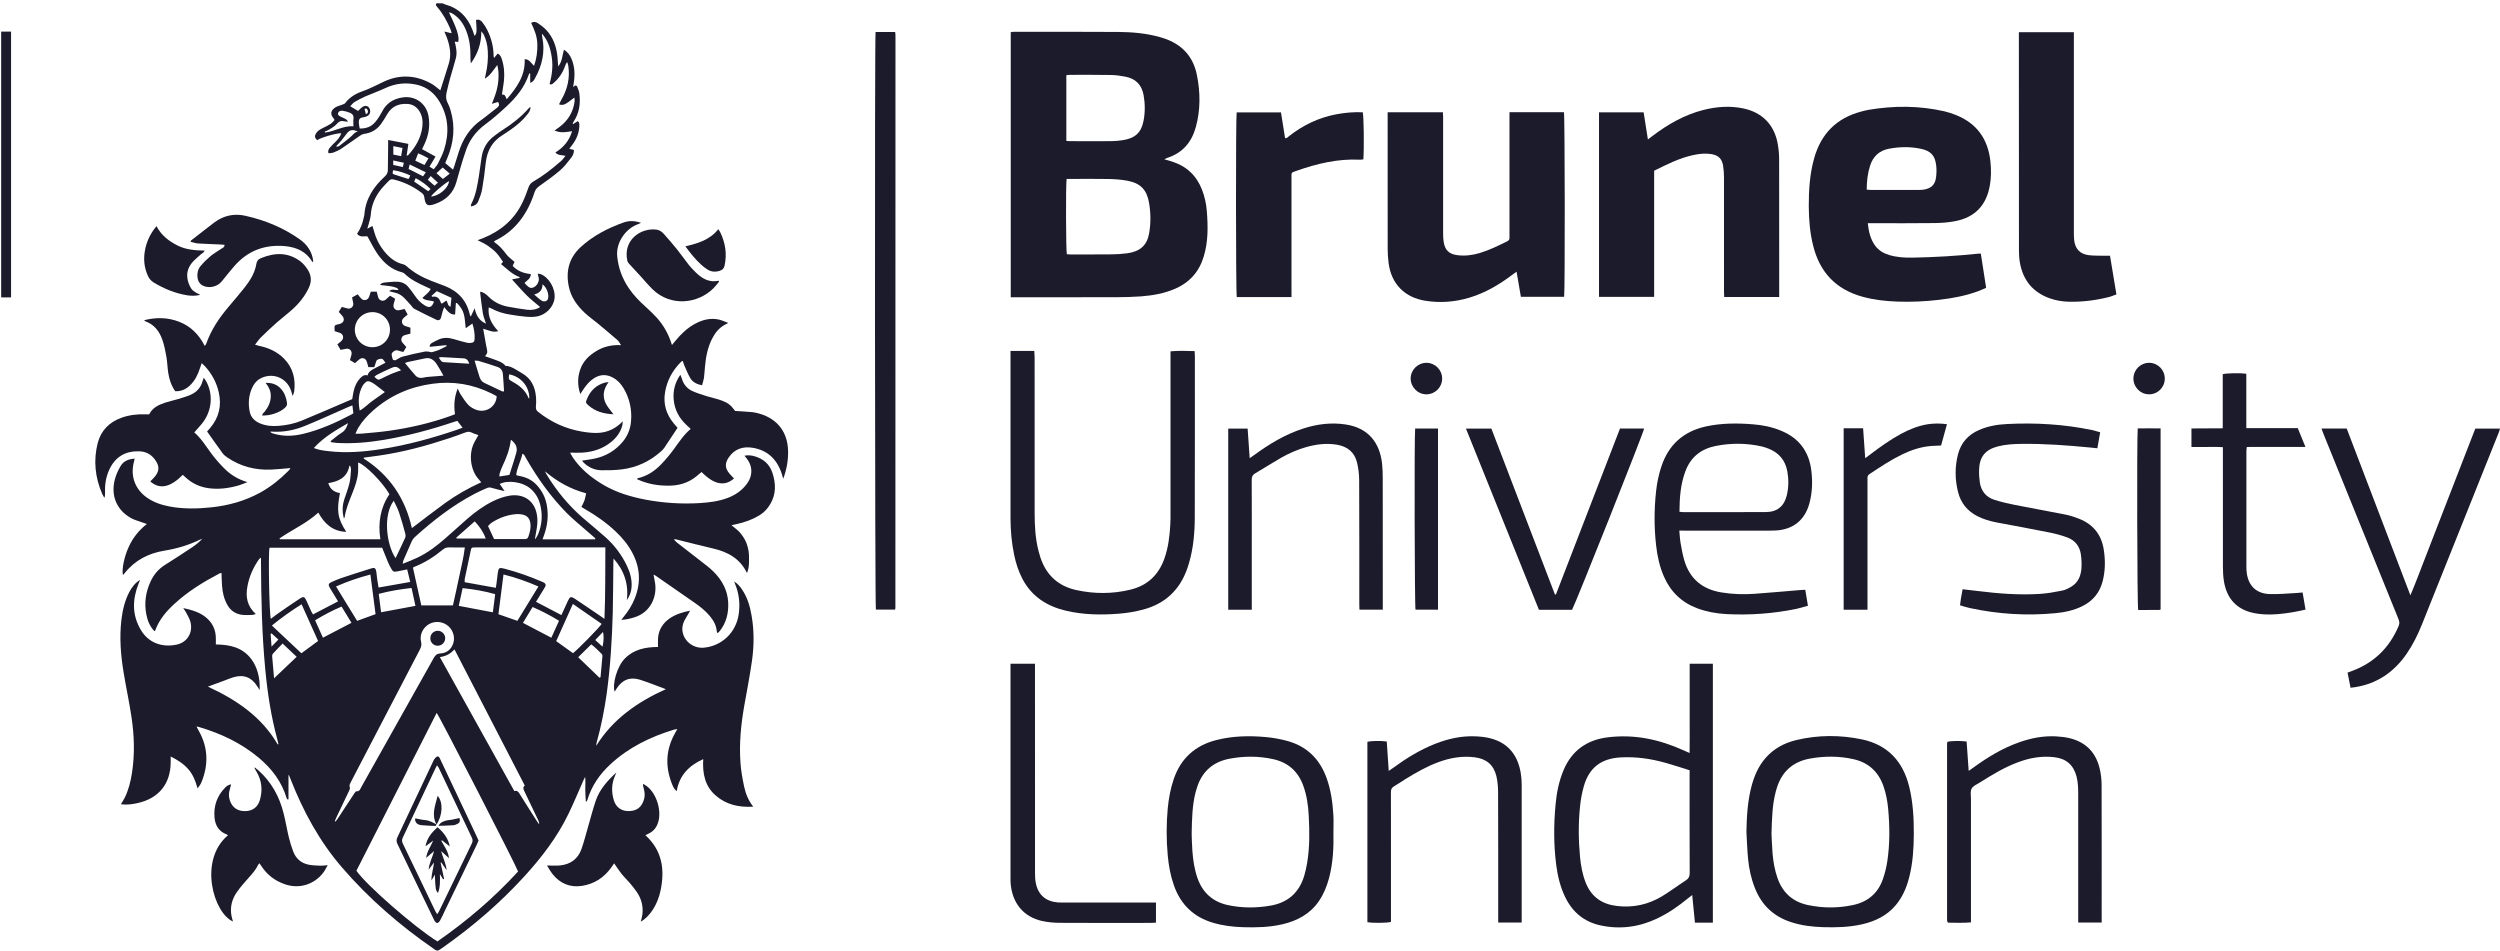 <svg width="263" height="100" viewBox="0 0 263 100" fill="none" xmlns="http://www.w3.org/2000/svg">
<path fill-rule="evenodd" clip-rule="evenodd" d="M46.568 0.354C46.651 0.39 46.731 0.435 46.822 0.463C48.26 0.858 49.2 1.792 49.714 3.171C49.792 3.368 49.854 3.573 49.927 3.786C50.116 3.537 50.137 3.477 50.129 2.979C50.119 2.691 50.095 2.4 50.08 2.099C50.386 2.003 50.596 2.143 50.744 2.34C50.942 2.6 51.123 2.87 51.264 3.16C51.676 4.004 51.918 4.892 51.925 5.837C51.925 5.897 51.938 5.961 51.944 6.021C51.949 6.034 51.962 6.045 51.993 6.083C52.112 5.93 52.232 5.785 52.351 5.637C52.634 5.762 52.717 6.003 52.795 6.231C53.039 6.976 53.089 7.747 53.013 8.524C52.961 8.999 52.873 9.466 52.803 9.941C53.109 9.964 53.109 9.964 53.307 10.445C54.363 9.214 55.277 7.953 55.194 6.229C55.7 6.218 55.864 6.655 56.183 6.927C56.453 6.164 56.549 5.408 56.528 4.632C56.507 3.841 56.23 3.129 55.877 2.418C56.147 2.231 56.388 2.306 56.588 2.439C56.907 2.657 57.219 2.888 57.481 3.168C58.187 3.939 58.525 4.874 58.639 5.899C58.672 6.239 58.693 6.577 58.722 6.992C59.16 6.452 59.145 5.829 59.327 5.222C59.739 5.484 59.968 5.821 60.129 6.208C60.471 7.015 60.492 7.856 60.362 8.716C60.342 8.833 60.321 8.952 60.29 9.17C60.503 8.929 60.658 8.952 60.742 9.17C60.832 9.378 60.915 9.604 60.947 9.832C61.084 10.886 60.949 11.901 60.337 12.807C60.3 12.856 60.279 12.913 60.251 12.968C60.248 12.976 60.259 12.996 60.274 13.064C60.443 12.952 60.606 12.854 60.77 12.747C60.98 12.869 60.949 13.085 60.947 13.277C60.908 14.009 60.645 14.663 60.202 15.242C60.1 15.374 59.999 15.504 59.89 15.652C60.072 15.704 60.217 15.735 60.378 15.777C60.394 16.109 60.256 16.379 60.085 16.6C59.719 17.062 59.363 17.545 58.922 17.921C58.231 18.515 57.486 19.045 56.741 19.572C56.489 19.751 56.323 19.946 56.227 20.244C55.892 21.296 55.414 22.282 54.74 23.165C54.083 24.014 53.288 24.691 52.341 25.187C52.234 25.242 52.123 25.299 52.014 25.356C52.006 25.364 51.998 25.379 51.988 25.392C51.996 25.423 51.99 25.465 52.006 25.475C52.517 25.815 52.907 26.267 53.273 26.758C53.483 27.043 53.8 27.254 54.132 27.552C54.091 27.633 54.018 27.796 53.932 27.968C54.436 28.515 55.085 28.754 55.838 28.834C55.838 29.304 55.464 29.491 55.181 29.756C55.246 29.831 55.298 29.909 55.36 29.974C55.697 30.306 55.879 30.358 56.17 30.213C56.505 30.044 56.744 29.603 56.676 29.25C56.65 29.11 56.609 28.98 56.565 28.796C56.689 28.811 56.79 28.803 56.876 28.837C57.759 29.177 58.447 30.369 58.34 31.366C58.242 32.303 57.421 33.149 56.417 33.302C56.084 33.354 55.739 33.357 55.401 33.326C54.815 33.274 54.239 33.191 53.657 33.094C52.98 32.986 52.328 32.796 51.723 32.466C51.635 32.417 51.536 32.394 51.414 32.342C51.297 33.362 51.749 34.125 52.411 34.836C51.837 35.018 51.38 34.722 50.83 34.585C50.937 35.197 51.032 35.75 51.136 36.308C51.16 36.449 51.201 36.578 51.222 36.716C51.295 37.118 51.282 37.142 51.027 37.474C51.398 37.604 51.759 37.731 52.12 37.863C52.512 38.009 52.912 38.136 53.182 38.494C53.621 38.494 53.976 38.702 54.337 38.917C54.524 39.026 54.703 39.148 54.895 39.252C55.895 39.818 56.315 40.721 56.391 41.82C56.414 42.144 56.409 42.469 56.378 42.791C56.357 43.045 56.432 43.193 56.627 43.341C57.979 44.41 59.495 45.109 61.193 45.399C61.767 45.495 62.364 45.571 62.94 45.54C63.914 45.488 64.765 45.101 65.513 44.322C65.492 44.519 65.497 44.634 65.469 44.743C65.284 45.475 64.851 46.051 64.269 46.516C63.392 47.222 62.372 47.544 61.266 47.616C60.871 47.642 60.469 47.619 59.973 47.619C60.098 47.834 60.165 47.985 60.253 48.115C61.087 49.35 62.208 50.259 63.478 51.009C64.851 51.819 66.354 52.263 67.917 52.564C69.786 52.915 71.663 53.037 73.555 52.928C74.578 52.865 75.593 52.746 76.556 52.38C77.343 52.081 78.015 51.63 78.526 50.96C79.233 50.036 79.212 49.003 78.459 48.12C78.417 48.071 78.386 48.021 78.319 47.938C78.726 47.86 79.085 47.907 79.433 48.014C80.323 48.284 80.951 48.834 81.252 49.722C81.631 50.859 81.662 51.965 81.032 53.034C80.746 53.522 80.37 53.922 79.882 54.218C79.142 54.664 78.347 54.945 77.509 55.132C77.345 55.171 77.177 55.204 76.953 55.254C77.27 55.524 77.576 55.729 77.813 55.994C78.062 56.282 78.29 56.606 78.449 56.954C78.604 57.281 78.7 57.655 78.757 58.016C78.812 58.395 78.796 58.787 78.794 59.171C78.789 59.537 78.742 59.898 78.584 60.287C77.857 58.764 76.579 58.07 75.048 57.71C73.727 57.401 72.408 57.063 71.089 56.733C71.05 56.726 71.001 56.741 70.889 56.749C71.029 56.889 71.125 57.006 71.242 57.097C72.034 57.715 72.831 58.325 73.625 58.948C74.118 59.337 74.64 59.711 75.084 60.16C75.977 61.053 76.548 62.12 76.608 63.403C76.655 64.485 76.413 65.498 75.731 66.37C75.684 66.424 75.629 66.484 75.575 66.541C75.554 66.562 75.52 66.564 75.471 66.593C75.448 66.538 75.409 66.489 75.406 66.432C75.362 65.804 75.071 65.287 74.677 64.809C74.207 64.246 73.636 63.797 73.039 63.384C71.678 62.439 70.315 61.492 68.955 60.55C68.908 60.516 68.851 60.5 68.75 60.453C68.805 60.736 68.849 60.98 68.895 61.217C69.155 62.535 68.605 64.397 66.678 64.963C66.255 65.093 65.827 65.183 65.36 65.212C65.44 65.108 65.526 64.994 65.609 64.89C66.097 64.301 66.497 63.66 66.78 62.948C67.436 61.31 67.348 59.716 66.525 58.156C66.076 57.299 65.461 56.565 64.755 55.9C63.797 54.989 62.717 54.244 61.577 53.577C61.442 53.496 61.313 53.416 61.162 53.328C61.279 53.091 61.403 52.881 61.484 52.653C61.562 52.427 61.596 52.18 61.666 51.897C60.009 51.456 58.6 50.664 57.333 49.579C57.39 49.701 57.442 49.823 57.512 49.932C58.548 51.638 59.804 53.164 61.313 54.478C62.107 55.163 62.93 55.828 63.711 56.526C64.641 57.362 65.386 58.351 65.933 59.48C66.281 60.197 66.499 60.947 66.442 61.762C66.409 62.232 66.234 62.738 65.941 63.133C66.151 61.443 65.661 60.015 64.544 58.753C64.534 58.914 64.526 59.07 64.526 59.226C64.503 60.978 64.506 62.728 64.462 64.472C64.381 67.322 64.212 70.16 63.823 72.987C63.581 74.687 63.249 76.372 62.79 78.028C62.753 78.158 62.725 78.293 62.727 78.451C63.574 77.088 64.643 75.928 65.902 74.944C67.159 73.958 68.542 73.181 70.048 72.501C69.093 72.148 68.22 71.793 67.33 71.507C66.279 71.175 65.448 71.517 64.861 72.447C64.796 72.551 64.734 72.657 64.664 72.769C64.399 72.034 64.879 70.15 65.734 69.277C66.686 68.309 67.891 68.07 69.225 68.062C69.225 67.717 69.204 67.395 69.228 67.081C69.308 66.23 69.731 65.57 70.424 65.074C71.055 64.63 71.777 64.412 72.592 64.238C72.512 64.392 72.462 64.493 72.408 64.591C72.268 64.83 72.112 65.067 71.987 65.313C71.281 66.733 72.504 68.26 74.017 68.138C75.92 67.977 77.421 66.554 77.706 64.654C77.875 63.538 77.758 62.46 77.327 61.422C77.304 61.373 77.288 61.315 77.231 61.17C77.636 61.427 77.857 61.712 78.064 62.019C78.623 62.842 78.898 63.774 79.064 64.745C79.342 66.326 79.334 67.925 79.108 69.508C78.882 71.115 78.568 72.707 78.285 74.308C77.945 76.266 77.753 78.239 77.896 80.219C77.95 81.068 78.106 81.912 78.282 82.745C78.443 83.477 78.708 84.191 79.243 84.861C77.719 84.954 76.403 84.651 75.294 83.69C74.157 82.706 73.888 81.374 73.981 79.858C72.47 80.544 71.471 81.561 71.188 83.233C70.936 83.028 70.824 82.797 70.728 82.558C69.968 80.715 70.017 78.913 70.998 77.156C71.073 77.021 71.151 76.889 71.258 76.697C71.102 76.725 71.006 76.728 70.912 76.754C68.441 77.509 66.157 78.612 64.243 80.378C63.093 81.432 62.226 82.68 61.78 84.194C61.764 84.248 61.728 84.303 61.632 84.352C61.608 83.918 61.572 83.488 61.572 83.054C61.567 82.623 61.606 82.192 61.559 81.728C61.507 81.831 61.45 81.938 61.398 82.044C60.871 83.233 60.375 84.435 59.809 85.606C58.623 88.064 56.975 90.214 55.139 92.22C52.559 95.042 49.67 97.514 46.544 99.71C46.469 99.764 46.383 99.808 46.31 99.868C46.118 100.029 45.929 100.052 45.726 99.884C45.703 99.866 45.674 99.85 45.648 99.829C42.066 97.358 38.798 94.533 35.953 91.226C33.601 88.49 31.916 85.38 30.6 82.047C30.545 81.899 30.485 81.759 30.428 81.618C30.421 81.59 30.397 81.569 30.348 81.507C30.348 81.959 30.348 82.379 30.348 82.792C30.348 83.225 30.348 83.656 30.348 84.085C30.311 84.09 30.283 84.098 30.252 84.105C30.215 84.061 30.174 84.028 30.158 83.978C29.642 82.242 28.596 80.863 27.225 79.718C25.369 78.163 23.224 77.156 20.914 76.476C20.86 76.455 20.8 76.453 20.673 76.429C20.753 76.59 20.808 76.707 20.872 76.813C21.893 78.579 21.958 80.393 21.207 82.26C21.111 82.499 20.958 82.717 20.782 82.937C20.579 82.19 20.312 81.491 19.803 80.915C19.31 80.349 18.692 79.954 17.957 79.581C17.957 79.83 17.957 79.996 17.957 80.167C17.949 82.454 16.711 83.996 14.46 84.487C13.902 84.612 13.342 84.689 12.719 84.609C12.867 84.352 13.007 84.142 13.123 83.913C13.526 83.103 13.736 82.236 13.879 81.341C14.193 79.35 14.128 77.359 13.824 75.378C13.593 73.833 13.261 72.302 13.007 70.765C12.703 68.927 12.552 67.076 12.771 65.217C12.89 64.192 13.123 63.208 13.601 62.284C13.871 61.777 14.206 61.321 14.738 61.006C14.684 61.139 14.629 61.266 14.58 61.396C13.915 63.07 13.876 64.711 14.837 66.302C15.634 67.624 17.041 68.138 18.573 67.816C19.743 67.577 20.358 66.476 20.008 65.334C19.912 65.028 19.735 64.747 19.59 64.457C19.512 64.311 19.411 64.179 19.279 63.968C20.182 64.168 20.971 64.394 21.643 64.929C22.35 65.5 22.703 66.245 22.708 67.151C22.708 67.351 22.708 67.551 22.708 67.797C24.156 67.813 25.491 68.091 26.428 69.324C27.053 70.142 27.375 71.312 27.318 72.595C27.22 72.442 27.15 72.338 27.082 72.229C26.482 71.253 25.641 70.92 24.546 71.25C24.219 71.346 23.905 71.484 23.588 71.603C23.04 71.803 22.498 72.003 21.869 72.234C24.891 73.626 27.529 75.412 29.216 78.316C29.244 78.306 29.268 78.29 29.294 78.277C29.258 78.124 29.224 77.969 29.182 77.815C28.518 75.375 28.136 72.888 27.902 70.373C27.549 66.653 27.477 62.928 27.456 59.192C27.456 59.044 27.456 58.891 27.456 58.675C27.357 58.74 27.297 58.758 27.266 58.803C26.656 59.675 26.223 60.622 26.031 61.674C25.82 62.772 25.994 63.769 26.905 64.589C26.77 64.628 26.677 64.677 26.584 64.685C26.259 64.695 25.935 64.721 25.61 64.695C24.868 64.641 24.291 64.296 23.92 63.636C23.557 63 23.406 62.312 23.357 61.593C23.326 61.165 23.318 60.736 23.302 60.274C23.212 60.29 23.154 60.292 23.105 60.321C21.402 61.214 19.769 62.214 18.347 63.527C17.48 64.319 16.735 65.201 16.33 66.326C16.33 66.349 16.288 66.365 16.244 66.401C15.756 65.895 15.509 65.269 15.385 64.597C15.164 63.418 15.333 62.284 15.829 61.199C16.163 60.467 16.654 59.869 17.35 59.433C18.321 58.828 19.281 58.195 20.234 57.562C20.605 57.315 20.948 57.032 21.275 56.692C21.187 56.718 21.098 56.741 21.015 56.78C19.842 57.349 18.601 57.717 17.306 57.928C15.629 58.2 14.196 58.932 13.123 60.287C13.077 60.35 13.022 60.404 12.968 60.461C12.955 60.472 12.939 60.472 12.929 60.482C12.799 59.875 13.069 58.571 13.531 57.559C13.957 56.617 14.572 55.812 15.45 55.124C15.239 55.049 15.099 55.005 14.961 54.955C14.572 54.81 14.154 54.706 13.793 54.509C12.282 53.67 11.633 52.146 12.08 50.438C12.202 49.953 12.425 49.483 12.677 49.044C12.983 48.509 13.505 48.291 14.165 48.247C14.136 48.382 14.12 48.481 14.094 48.577C13.697 50.033 14.18 51.422 15.4 52.307C16.143 52.847 16.989 53.123 17.879 53.291C19.328 53.556 20.776 53.525 22.23 53.372C24.063 53.18 25.81 52.691 27.435 51.788C28.492 51.188 29.437 50.443 30.291 49.582C30.369 49.506 30.444 49.423 30.511 49.34C30.527 49.322 30.527 49.286 30.54 49.242C29.865 49.296 29.198 49.374 28.533 49.402C26.846 49.475 25.278 49.068 23.881 48.104C23.715 47.99 23.552 47.86 23.437 47.705C22.879 46.947 22.342 46.173 21.786 45.392C21.887 45.272 21.989 45.163 22.09 45.046C23.03 43.946 23.336 42.687 23.014 41.277C22.778 40.223 22.279 39.312 21.553 38.52C21.462 38.422 21.358 38.331 21.218 38.201C21.145 38.403 21.091 38.559 21.041 38.715C20.823 39.405 20.514 40.039 19.985 40.545C19.554 40.96 19.047 41.181 18.432 41.158C18.02 40.568 17.802 39.912 17.698 39.216C17.612 38.65 17.602 38.076 17.503 37.513C17.396 36.908 17.274 36.293 17.069 35.717C16.755 34.824 16.197 34.117 15.263 33.788C15.242 33.78 15.226 33.738 15.172 33.684C16.444 33.364 17.666 33.385 18.874 33.86C20.083 34.338 20.932 35.203 21.537 36.386C21.607 36.295 21.667 36.251 21.685 36.191C22.191 34.735 23.027 33.479 24.014 32.316C24.595 31.625 25.179 30.942 25.737 30.244C26.031 29.865 26.311 29.465 26.532 29.042C26.721 28.663 26.89 28.245 26.955 27.825C27.009 27.492 27.131 27.287 27.435 27.165C28.899 26.555 30.322 26.511 31.643 27.526C31.913 27.744 32.149 28.03 32.344 28.323C32.746 28.925 32.819 29.572 32.497 30.26C32.082 31.142 31.49 31.893 30.773 32.536C30.244 33.014 29.67 33.445 29.138 33.912C28.559 34.426 27.996 34.956 27.445 35.496C27.225 35.709 27.059 35.971 26.83 36.262C27.004 36.313 27.116 36.352 27.225 36.376C28.235 36.581 29.143 36.981 29.875 37.726C30.828 38.689 31.114 39.875 30.95 41.184C30.929 41.313 30.87 41.435 30.789 41.659C30.716 41.402 30.67 41.248 30.62 41.095C30.145 39.701 28.608 39.12 27.326 39.855C26.934 40.083 26.688 40.436 26.508 40.836C26.153 41.625 26.103 42.45 26.264 43.291C26.394 43.93 26.812 44.319 27.386 44.553C28.017 44.81 28.671 44.854 29.346 44.797C30.169 44.732 30.976 44.564 31.737 44.252C33.523 43.515 35.291 42.741 37.053 41.988C37.113 41.651 37.152 41.378 37.212 41.108C37.328 40.618 37.531 40.171 37.879 39.8C38.089 39.582 38.31 39.379 38.665 39.496C38.769 39.102 39.065 38.935 39.374 38.777C39.763 38.58 40.158 38.367 40.547 38.162C40.254 37.713 40.218 37.7 39.893 37.773C39.704 37.817 39.587 37.907 39.548 38.094C39.525 38.185 39.493 38.276 39.468 38.364C39.439 38.447 39.405 38.533 39.366 38.624C39.156 38.624 38.964 38.624 38.751 38.624C38.699 38.44 38.655 38.279 38.611 38.118C38.494 37.669 38.099 37.539 37.759 37.84C37.63 37.946 37.502 38.061 37.346 38.201C37.183 38.102 37.012 38.006 36.817 37.887C36.866 37.695 36.916 37.521 36.968 37.344C37.079 36.931 36.794 36.609 36.376 36.695C36.215 36.726 36.046 36.763 35.831 36.809C35.732 36.638 35.628 36.462 35.488 36.225C35.649 36.093 35.799 35.984 35.932 35.854C36.215 35.569 36.124 35.151 35.753 35.016C35.579 34.958 35.4 34.901 35.21 34.842C35.202 34.707 35.194 34.585 35.187 34.465C35.179 34.278 35.262 34.175 35.452 34.146C35.545 34.136 35.633 34.099 35.721 34.084C36.194 33.954 36.311 33.559 35.978 33.191C35.867 33.066 35.758 32.939 35.636 32.812C35.745 32.635 35.841 32.477 35.963 32.285C36.155 32.339 36.342 32.401 36.531 32.446C36.91 32.547 37.235 32.243 37.154 31.859C37.118 31.677 37.082 31.498 37.038 31.288C37.217 31.189 37.388 31.093 37.632 30.961C37.762 31.122 37.876 31.285 38.016 31.423C38.279 31.682 38.699 31.578 38.826 31.233C38.889 31.064 38.941 30.883 39.008 30.686C39.208 30.686 39.405 30.686 39.631 30.686C39.685 30.893 39.732 31.085 39.787 31.275C39.885 31.625 40.301 31.752 40.581 31.516C40.737 31.389 40.88 31.249 41.035 31.106C41.217 31.22 41.376 31.311 41.57 31.428C41.516 31.625 41.461 31.815 41.409 32.002C41.308 32.388 41.606 32.708 41.993 32.633C42.172 32.593 42.354 32.552 42.567 32.505C42.666 32.687 42.759 32.861 42.886 33.092C42.728 33.227 42.567 33.344 42.429 33.481C42.17 33.746 42.274 34.169 42.619 34.294C42.793 34.354 42.972 34.411 43.175 34.473C43.175 34.673 43.175 34.865 43.175 35.099C42.967 35.151 42.775 35.195 42.583 35.254C42.23 35.35 42.102 35.761 42.339 36.046C42.466 36.202 42.603 36.342 42.744 36.506C42.637 36.682 42.544 36.835 42.432 37.025C42.274 36.986 42.123 36.968 41.986 36.908C41.726 36.796 41.536 36.84 41.326 37.04C41.105 37.243 41.24 37.432 41.267 37.635C41.292 37.879 41.448 37.931 41.627 37.889C41.869 37.762 42.089 37.588 42.341 37.521C43.117 37.316 43.904 37.134 44.693 36.986C44.929 36.939 45.192 37.03 45.42 37.053C45.654 36.981 45.89 36.934 46.108 36.843C46.407 36.718 46.689 36.56 46.983 36.415C46.975 36.381 46.965 36.342 46.952 36.308C46.386 36.363 45.815 36.423 45.212 36.485C45.176 36.267 45.324 36.132 45.524 36.028C45.726 35.927 45.931 35.812 46.136 35.722C46.676 35.472 47.219 35.517 47.769 35.683C48.211 35.818 48.657 35.942 49.106 36.051C49.239 36.088 49.384 36.088 49.519 36.075C49.805 36.049 49.914 35.95 49.929 35.672C49.958 35.13 49.875 34.6 49.696 34.037C49.444 34.213 49.223 34.369 48.992 34.53C48.93 34.003 48.917 33.513 48.797 33.053C48.678 32.596 48.395 32.209 48.063 31.867C48.024 31.874 47.993 31.882 47.956 31.89C47.928 32.277 47.904 32.674 47.878 33.084C47.346 33.126 47.079 32.721 46.726 32.305C46.658 32.503 46.601 32.635 46.562 32.77C46.502 32.993 46.456 33.222 46.386 33.442C46.318 33.655 46.134 33.746 45.944 33.655C45.147 33.282 44.361 32.895 43.58 32.484C43.437 32.417 43.348 32.243 43.232 32.116C43.008 31.864 42.782 31.607 42.544 31.366C42.248 31.046 41.892 30.854 41.466 30.769C41.305 30.737 41.147 30.688 40.939 30.628C41.264 30.338 41.578 30.556 41.923 30.501C41.851 30.405 41.814 30.314 41.755 30.296C41.552 30.218 41.344 30.151 41.134 30.12C40.773 30.062 40.407 30.031 39.974 29.979C40.171 29.725 40.384 29.725 40.584 29.709C40.849 29.689 41.103 29.652 41.368 29.642C41.957 29.6 42.518 29.673 42.931 30.159C43.188 30.465 43.431 30.789 43.655 31.122C43.93 31.524 44.257 31.867 44.675 32.124C45.176 32.435 45.428 32.342 45.661 31.729C45.275 31.571 44.797 31.664 44.436 31.348C44.722 31.026 45.111 30.828 45.308 30.4C45.119 30.317 44.958 30.239 44.797 30.161C43.995 29.793 43.195 29.419 42.557 28.788C42.492 28.726 42.404 28.674 42.318 28.655C41.186 28.375 40.371 27.651 39.727 26.734C39.333 26.169 39.029 25.532 38.655 24.868C38.359 24.813 37.897 25.029 37.562 24.593C37.928 24.073 38.144 23.484 38.273 22.861C38.291 22.768 38.328 22.68 38.33 22.591C38.447 20.948 39.278 19.673 40.454 18.593C40.677 18.391 40.802 18.186 40.802 17.89C40.804 17.033 40.825 16.184 40.833 15.338C40.833 15.156 40.833 14.975 40.833 14.725C41.573 14.873 42.25 15.001 42.962 15.136C42.897 15.582 42.84 15.959 42.777 16.382C42.863 16.345 42.925 16.343 42.954 16.314C43.712 15.465 44.286 14.52 44.426 13.368C44.498 12.789 44.447 12.226 44.13 11.714C43.842 11.244 43.429 10.972 42.881 10.935C41.957 10.873 41.215 11.187 40.732 12.015C40.524 12.379 40.311 12.739 40.062 13.072C39.623 13.659 39.034 13.991 38.302 14.084C38.141 14.105 37.985 14.196 37.853 14.289C37.201 14.736 36.563 15.2 35.908 15.639C35.651 15.811 35.361 15.935 35.08 16.044C34.919 16.107 34.73 16.099 34.561 16.122C34.46 15.844 34.592 15.673 34.712 15.522C34.888 15.309 35.091 15.12 35.291 14.923C35.555 14.658 35.789 14.388 35.906 14.017C35.397 13.996 33.759 14.468 33.359 14.746C33.102 14.484 33.071 14.32 33.248 14.027C33.416 13.755 33.686 13.601 33.967 13.466C34.242 13.331 34.527 13.196 34.782 13.03C34.943 12.926 35.065 12.763 35.187 12.643C35.161 12.563 35.161 12.529 35.14 12.508C34.743 12.088 34.743 11.683 35.205 11.345C35.415 11.187 35.703 11.13 35.958 11.026C36.077 10.974 36.233 10.948 36.306 10.855C36.77 10.237 37.406 9.855 38.115 9.609C38.896 9.339 39.61 8.952 40.353 8.602C42.05 7.797 43.743 7.89 45.379 8.801C45.724 8.991 46.017 9.276 46.323 9.508C46.627 8.542 46.941 7.597 47.227 6.642C47.494 5.725 47.328 4.83 47.009 3.957C46.941 3.773 46.858 3.586 46.747 3.319C47.027 3.384 47.237 3.433 47.512 3.498C47.461 3.321 47.44 3.189 47.388 3.072C47.029 2.228 46.591 1.429 45.994 0.731C45.885 0.603 45.781 0.497 45.934 0.344C46.136 0.354 46.352 0.354 46.568 0.354ZM39.177 23.767C39.236 23.965 39.288 24.105 39.327 24.245C39.561 25.148 39.979 25.948 40.597 26.643C41.093 27.197 41.664 27.63 42.406 27.799C42.536 27.83 42.663 27.905 42.764 27.994C43.53 28.694 44.431 29.175 45.384 29.551C45.861 29.738 46.339 29.907 46.817 30.094C48.229 30.652 49.127 31.662 49.436 33.159C49.444 33.196 49.48 33.219 49.529 33.297C49.662 33.019 49.771 32.78 49.934 32.43C50.103 33.222 50.438 33.757 51.129 34.047C51.004 33.653 50.856 33.315 50.796 32.957C50.674 32.227 50.599 31.488 50.508 30.753C50.505 30.745 50.526 30.73 50.56 30.68C50.864 30.763 51.131 30.935 51.352 31.166C51.923 31.755 52.619 32.105 53.413 32.259C54.096 32.386 54.779 32.5 55.466 32.586C55.957 32.645 56.432 32.56 56.822 32.303C56.344 31.893 55.869 31.524 55.443 31.106C54.908 30.574 54.415 29.997 53.901 29.442C53.888 29.432 53.911 29.387 53.917 29.375C54.163 29.333 54.405 29.289 54.651 29.242C54.651 29.208 54.659 29.18 54.664 29.149C53.88 28.868 53.327 28.284 52.709 27.781C52.795 27.684 52.868 27.612 52.92 27.552C52.678 27.215 52.481 26.875 52.216 26.599C51.944 26.314 51.622 26.057 51.292 25.834C50.988 25.628 50.641 25.475 50.243 25.268C50.472 25.185 50.617 25.138 50.755 25.081C52.621 24.333 54.085 23.139 54.965 21.301C55.215 20.787 55.412 20.247 55.601 19.71C55.697 19.448 55.833 19.258 56.079 19.115C56.557 18.832 57.027 18.531 57.473 18.199C58.008 17.804 58.519 17.378 59.023 16.942C59.189 16.8 59.314 16.602 59.49 16.395C59.103 16.288 58.714 16.382 58.426 16.042C59.288 15.509 59.885 14.803 60.183 13.801C59.545 13.905 58.971 14.019 58.343 13.729C58.561 13.57 58.711 13.472 58.857 13.36C59.768 12.675 60.31 11.771 60.453 10.637C60.469 10.528 60.432 10.408 60.42 10.266C59.428 11.039 59.319 11.083 58.852 11.003C58.849 10.972 58.828 10.935 58.836 10.915C58.906 10.777 58.974 10.639 59.051 10.504C59.7 9.383 59.983 8.189 59.781 6.896C59.763 6.771 59.706 6.66 59.667 6.535C59.542 6.675 59.501 6.803 59.454 6.925C59.207 7.628 58.82 8.236 58.252 8.718C58.143 8.807 58.039 8.942 57.816 8.856C58.062 7.942 58.182 7.031 58.055 6.099C57.922 5.164 57.681 4.271 57.019 3.55C56.998 3.667 57.019 3.763 57.042 3.869C57.367 5.429 57.042 6.878 56.276 8.251C56.18 8.428 56.069 8.622 55.778 8.716C55.778 8.363 55.778 8.062 55.778 7.75C55.747 7.74 55.718 7.727 55.687 7.711C55.661 7.75 55.643 7.789 55.633 7.831C55.184 9.167 54.327 10.219 53.325 11.156C52.595 11.841 51.832 12.506 51.025 13.106C50.002 13.869 49.314 14.829 48.945 16.039C48.86 16.301 48.764 16.566 48.681 16.833C48.455 17.602 48.224 18.375 48.013 19.146C47.689 20.325 46.907 21.052 45.786 21.452C44.963 21.742 44.758 21.625 44.633 20.733C44.605 20.551 44.535 20.424 44.392 20.312C43.494 19.616 42.499 19.146 41.401 18.876C41.189 18.825 41.038 18.876 40.908 19.024C40.638 19.302 40.361 19.575 40.117 19.873C39.478 20.662 39.078 21.55 39.008 22.576C38.979 22.955 38.842 23.326 38.746 23.705C38.72 23.804 38.691 23.9 38.639 24.066C38.829 23.951 38.959 23.879 39.177 23.767ZM46.022 99.037C49.124 96.88 51.972 94.448 54.503 91.68C54.202 90.868 46.186 75.253 45.937 74.996C43.112 80.549 40.301 86.084 37.495 91.6C38.473 93.064 43.748 97.662 46.022 99.037ZM63.587 65.106C63.698 62.564 63.667 60.106 63.683 57.587C63.428 57.587 63.249 57.587 63.067 57.587C58.779 57.587 54.493 57.587 50.207 57.587C50.132 57.587 50.049 57.588 49.973 57.59C49.599 57.595 49.594 57.595 49.514 57.956C49.301 58.932 49.096 59.921 48.891 60.903C48.867 61.017 48.888 61.136 48.888 61.248C49.992 61.443 51.061 61.64 52.162 61.837C52.193 61.658 52.219 61.508 52.234 61.354C52.284 60.999 52.315 60.651 52.364 60.295C52.44 59.732 52.52 59.682 53.05 59.82C54.4 60.173 55.713 60.63 56.995 61.186C57.076 61.224 57.164 61.253 57.247 61.308C57.395 61.401 57.45 61.539 57.364 61.705C57.299 61.827 57.224 61.946 57.151 62.066C56.902 62.473 56.655 62.876 56.388 63.309C57.294 63.784 58.164 64.236 59.059 64.706C59.295 64.192 59.511 63.709 59.732 63.239C59.955 62.754 60.046 62.712 60.497 63.003C61.388 63.592 62.265 64.2 63.148 64.796C63.267 64.88 63.392 64.965 63.587 65.106ZM28.354 57.621C28.209 58.208 28.328 64.685 28.494 65.1C28.77 64.893 29.034 64.682 29.312 64.49C30.047 63.979 30.784 63.47 31.534 62.977C31.929 62.72 32.038 62.767 32.238 63.197C32.414 63.577 32.58 63.963 32.754 64.337C32.804 64.441 32.876 64.537 32.928 64.636C33.816 64.174 34.681 63.722 35.563 63.265C35.265 62.769 34.974 62.312 34.704 61.85C34.507 61.52 34.543 61.385 34.883 61.23C35.223 61.079 35.563 60.926 35.911 60.809C36.952 60.464 37.995 60.126 39.042 59.802C39.423 59.68 39.532 59.773 39.592 60.178C39.626 60.443 39.652 60.7 39.688 60.965C39.732 61.243 39.776 61.526 39.821 61.809C40.947 61.611 42.022 61.422 43.156 61.222C43.047 60.778 42.941 60.339 42.834 59.901C42.435 59.978 42.102 60.056 41.773 60.116C41.42 60.176 41.349 60.15 41.17 59.841C41.046 59.625 40.926 59.405 40.833 59.179C40.615 58.667 40.41 58.148 40.202 57.621C36.254 57.621 32.3 57.621 28.354 57.621ZM38.297 48.141C38.281 48.172 38.263 48.198 38.245 48.229C40.968 49.961 42.642 52.429 43.328 55.56C44.511 54.659 45.654 53.772 46.827 52.92C48.003 52.071 49.262 51.357 50.627 50.737C50.482 50.568 50.376 50.441 50.267 50.311C49.535 49.452 49.218 47.72 49.96 46.422C50.08 46.212 50.197 46.002 50.326 45.771C50.056 45.672 49.828 45.615 49.628 45.508C49.379 45.376 49.161 45.415 48.919 45.508C48.372 45.716 47.819 45.911 47.261 46.1C44.833 46.905 42.377 47.572 39.846 47.931C39.333 48.008 38.813 48.073 38.297 48.141ZM52.395 10.725C52.201 10.785 52.016 10.845 51.749 10.922C51.853 10.652 51.928 10.437 52.011 10.227C52.351 9.344 52.499 8.438 52.432 7.496C52.414 7.311 52.367 7.122 52.315 6.834C51.897 7.387 51.593 7.911 51.009 8.282C51.048 8.075 51.064 7.953 51.092 7.838C51.287 7.021 51.367 6.19 51.316 5.349C51.279 4.744 51.149 4.16 50.872 3.609C50.827 3.529 50.76 3.456 50.635 3.295C50.646 4.614 50.238 5.691 49.529 6.675C49.488 6.369 49.488 6.068 49.488 5.764C49.49 4.775 49.332 3.822 48.909 2.919C48.603 2.278 48.161 1.751 47.538 1.393C47.458 1.346 47.357 1.335 47.224 1.296C48.081 3.036 48.34 3.864 48.206 4.409C48.099 4.404 47.987 4.393 47.837 4.383C47.995 4.985 48.104 5.556 47.956 6.122C47.775 6.826 47.549 7.516 47.357 8.215C47.216 8.737 47.084 9.261 46.97 9.785C46.889 10.172 46.926 10.546 47.131 10.907C47.248 11.12 47.328 11.364 47.398 11.597C47.917 13.318 47.738 14.993 47.058 16.628C46.988 16.797 46.913 16.968 46.837 17.155C47.11 17.384 47.367 17.597 47.658 17.846C47.712 17.685 47.759 17.571 47.798 17.459C47.949 16.989 48.099 16.517 48.244 16.044C48.686 14.611 49.457 13.412 50.716 12.558C50.996 12.368 51.253 12.142 51.526 11.932C51.796 11.725 52.06 11.512 52.331 11.301C52.538 11.138 52.546 10.951 52.395 10.725ZM48.154 40.872C48.244 41.064 48.315 41.269 48.429 41.448C48.696 41.843 48.945 42.264 49.27 42.598C49.511 42.845 49.849 43.032 50.176 43.138C51.201 43.447 52.219 42.731 52.25 41.679C52.084 41.591 51.91 41.495 51.733 41.402C49.748 40.42 47.666 40.067 45.474 40.374C43.13 40.696 41.048 41.604 39.268 43.172C38.665 43.707 38.117 44.291 37.697 44.987C37.588 45.166 37.515 45.363 37.396 45.625C37.663 45.625 37.842 45.636 38.022 45.62C38.99 45.529 39.963 45.459 40.924 45.319C43.133 45.01 45.298 44.509 47.403 43.754C47.556 43.702 47.707 43.637 47.865 43.572C47.725 42.627 47.798 41.744 48.154 40.872ZM29.408 56.64C29.424 56.671 29.431 56.7 29.447 56.731C32.952 56.731 36.451 56.731 40.015 56.731C39.748 55.002 40.013 53.408 40.968 51.991C40.236 50.711 38.393 48.86 37.674 48.655C37.674 48.992 37.694 49.332 37.671 49.667C37.614 50.48 37.326 51.235 37.027 51.98C36.713 52.775 36.381 53.556 36.259 54.41C36.256 54.441 36.225 54.465 36.178 54.537C35.978 53.81 36.015 53.146 36.236 52.484C36.425 51.926 36.63 51.373 36.77 50.804C36.871 50.358 36.887 49.888 36.926 49.428C36.936 49.293 36.871 49.153 36.846 49.013C36.814 49.005 36.788 49 36.757 48.992C36.534 50.233 35.628 50.651 34.535 50.825C34.735 51.482 35.166 51.778 35.76 51.871C35.423 53.714 35.47 54.47 36.428 55.95C34.984 55.905 34.127 55.082 33.486 53.925C32.248 55.064 30.737 55.716 29.408 56.64ZM35.226 86.379C35.252 86.4 35.278 86.416 35.296 86.431C35.368 86.338 35.446 86.242 35.516 86.141C36.093 85.266 36.669 84.383 37.251 83.503C37.318 83.407 37.411 83.238 37.489 83.246C37.832 83.277 37.892 83.013 38.006 82.805C40.55 78.278 43.102 73.742 45.638 69.207C45.807 68.909 45.981 68.758 46.349 68.737C46.902 68.709 47.346 68.421 47.593 67.901C47.92 67.234 47.754 66.422 47.201 65.9C46.64 65.378 45.794 65.282 45.132 65.658C44.486 66.032 44.117 66.798 44.299 67.512C44.369 67.808 44.319 68.044 44.184 68.306C42.66 71.214 41.15 74.119 39.639 77.031C38.72 78.786 37.806 80.541 36.895 82.299C36.83 82.431 36.734 82.613 36.778 82.722C36.858 82.929 36.778 83.083 36.7 83.243C36.267 84.15 35.836 85.055 35.4 85.964C35.337 86.102 35.285 86.245 35.226 86.379ZM56.279 56.666C56.295 56.679 56.31 56.689 56.328 56.7C56.422 56.539 56.536 56.383 56.606 56.212C57.032 55.173 57.099 54.111 56.814 53.026C56.653 52.432 56.357 51.92 55.903 51.492C55.035 50.659 53.385 50.487 52.572 50.913C52.728 51.139 52.878 51.362 53.083 51.663C52.598 51.544 52.18 51.466 51.775 51.334C51.567 51.266 51.391 51.259 51.199 51.355C50.778 51.547 50.347 51.723 49.937 51.944C47.606 53.167 45.547 54.768 43.6 56.536C43.483 56.645 43.382 56.798 43.315 56.946C43.014 57.608 42.728 58.276 42.442 58.943C42.406 59.028 42.398 59.127 42.362 59.311C42.931 59.083 43.426 58.901 43.896 58.673C45.007 58.143 45.981 57.403 46.897 56.591C47.666 55.916 48.421 55.225 49.189 54.553C50.012 53.844 50.885 53.206 51.863 52.725C52.426 52.455 53.005 52.24 53.623 52.141C55.043 51.918 56.149 52.629 56.448 53.979C56.533 54.353 56.554 54.753 56.52 55.127C56.481 55.643 56.357 56.155 56.279 56.666ZM37.84 13.521C38.559 13.529 39.086 13.318 39.499 12.812C39.761 12.49 39.992 12.135 40.184 11.766C40.63 10.87 41.357 10.408 42.32 10.253C43.66 10.037 44.836 10.863 45.077 12.197C45.267 13.243 45.093 14.227 44.649 15.175C44.571 15.341 44.496 15.504 44.402 15.691C44.888 15.959 45.347 16.208 45.82 16.473C45.589 16.854 45.394 17.181 45.181 17.534C45.347 17.636 45.474 17.711 45.628 17.804C45.789 17.597 45.957 17.425 46.061 17.225C46.3 16.74 46.557 16.257 46.718 15.746C47.276 13.999 47.191 12.303 46.235 10.697C45.698 9.796 44.937 9.173 43.899 8.923C42.746 8.651 41.638 8.757 40.553 9.261C39.87 9.58 39.156 9.832 38.46 10.133C38.055 10.31 37.656 10.52 37.274 10.748C37.115 10.844 37.004 11.018 36.848 11.179C37.17 11.366 37.432 11.527 37.666 11.673C37.819 11.525 37.944 11.39 38.092 11.283C38.359 11.083 38.626 11.101 38.798 11.299C38.987 11.517 39.005 11.906 38.782 12.104C38.655 12.218 38.465 12.298 38.297 12.322C37.863 12.384 37.744 12.48 37.746 12.919C37.754 13.111 37.809 13.305 37.84 13.521ZM55.207 82.639C52.743 77.865 50.288 73.117 47.811 68.314C47.385 68.789 46.902 69.038 46.272 69.127C48.904 73.854 51.502 78.524 54.111 83.225C54.371 83.129 54.506 83.262 54.633 83.464C55.228 84.425 55.84 85.372 56.445 86.33C56.531 86.463 56.627 86.587 56.715 86.717C56.731 86.54 56.679 86.4 56.614 86.268C56.131 85.261 55.656 84.253 55.17 83.254C55.064 83.028 54.971 82.828 55.207 82.639ZM43.442 59.716C43.735 61.048 44.029 62.377 44.322 63.688C45.464 63.688 46.541 63.688 47.647 63.688C47.873 62.67 48.102 61.668 48.309 60.656C48.52 59.654 48.774 58.657 48.901 57.59C48.317 57.59 47.793 57.6 47.271 57.587C46.996 57.575 46.775 57.652 46.56 57.837C45.674 58.571 44.717 59.181 43.639 59.61C43.58 59.628 43.535 59.664 43.442 59.716ZM62.592 56.736C62.608 56.7 62.623 56.671 62.636 56.635C62.359 56.393 62.073 56.155 61.801 55.913C61.081 55.277 60.329 54.678 59.654 54.002C57.922 52.25 56.507 50.259 55.295 48.123C55.217 47.985 55.173 47.811 54.958 47.733C54.794 48.504 54.397 49.187 54.306 49.948C54.358 49.986 54.376 50.015 54.402 50.02C54.495 50.044 54.584 50.057 54.677 50.075C55.381 50.212 55.996 50.511 56.481 51.043C57.016 51.63 57.367 52.312 57.512 53.089C57.725 54.182 57.611 55.246 57.237 56.287C57.185 56.427 57.141 56.565 57.076 56.739C58.958 56.736 60.773 56.736 62.592 56.736ZM48.115 44.275C47.98 44.319 47.873 44.346 47.775 44.377C45.35 45.194 42.889 45.851 40.366 46.277C38.741 46.547 37.11 46.687 35.465 46.599C35.246 46.583 35.031 46.542 34.813 46.513C34.803 46.474 34.792 46.44 34.787 46.401C35.171 46.103 35.545 45.773 35.955 45.514C36.342 45.272 36.49 44.919 36.609 44.514C35.335 45.257 34.05 45.984 33.014 47.134C33.541 47.346 34.034 47.401 34.52 47.458C36.412 47.687 38.294 47.531 40.161 47.237C42.842 46.819 45.449 46.1 48.016 45.231C48.218 45.163 48.416 45.083 48.662 44.995C48.47 44.745 48.304 44.525 48.115 44.275ZM60.269 63.535C59.656 64.9 59.083 66.178 58.511 67.445C59.137 67.894 59.714 68.306 60.279 68.714C60.804 68.314 63.104 65.975 63.291 65.63C62.312 64.947 61.323 64.264 60.269 63.535ZM31.706 68.724C32.305 68.278 32.868 67.873 33.463 67.431C32.887 66.154 32.316 64.88 31.726 63.569C30.61 64.272 29.6 64.989 28.603 65.806C29.657 66.795 30.667 67.748 31.706 68.724ZM54.428 65.313C55.163 64.111 55.887 62.92 56.642 61.697C55.425 61.175 54.246 60.749 52.969 60.435C52.79 61.858 52.611 63.231 52.434 64.615C53.114 64.851 53.753 65.072 54.428 65.313ZM35.35 61.697C36.114 62.94 36.833 64.124 37.567 65.313C38.245 65.069 38.878 64.841 39.509 64.61C39.325 63.195 39.146 61.829 38.966 60.441C37.707 60.773 36.544 61.17 35.35 61.697ZM41.025 34.675C41.02 33.648 40.2 32.827 39.164 32.835C38.13 32.848 37.323 33.671 37.328 34.707C37.344 35.719 38.151 36.524 39.172 36.526C40.207 36.532 41.028 35.714 41.025 34.675ZM51.977 56.713C53.086 56.713 54.145 56.708 55.212 56.713C55.381 56.713 55.505 56.658 55.573 56.489C55.744 56.025 55.866 55.547 55.796 55.044C55.723 54.532 55.453 54.231 54.952 54.13C54.776 54.093 54.584 54.073 54.4 54.08C53.444 54.138 52.562 54.449 51.754 54.966C51.593 55.062 51.466 55.223 51.339 55.337C51.567 55.828 51.765 56.258 51.977 56.713ZM41.422 52.681C40.285 54.171 40.636 57.261 41.612 58.717C41.957 57.992 42.305 57.286 42.624 56.572C42.681 56.44 42.671 56.261 42.632 56.121C42.429 55.381 42.224 54.633 41.978 53.904C41.843 53.499 41.627 53.125 41.422 52.681ZM43.294 61.855C42.113 61.99 40.989 62.167 39.846 62.476C39.924 63.14 40.007 63.771 40.09 64.41C41.316 64.184 42.492 63.961 43.704 63.737C43.566 63.12 43.442 62.52 43.294 61.855ZM48.26 63.735C49.501 63.968 50.659 64.189 51.848 64.415C51.928 63.782 52.009 63.164 52.092 62.504C50.957 62.182 49.846 61.993 48.668 61.871C48.53 62.512 48.398 63.12 48.26 63.735ZM33.149 65.253C33.437 65.889 33.707 66.487 33.972 67.086C35.005 66.549 35.978 66.04 36.975 65.521C36.617 64.934 36.282 64.384 35.934 63.813C34.961 64.223 34.068 64.695 33.149 65.253ZM37.178 43.463C37.142 43.206 37.108 42.949 37.069 42.642C36.882 42.715 36.729 42.78 36.575 42.845C35.104 43.491 33.642 44.164 32.157 44.774C31.02 45.249 29.823 45.493 28.575 45.405C28.525 45.397 28.474 45.415 28.419 45.423C28.51 45.524 28.603 45.568 28.702 45.597C29.751 45.926 30.802 45.901 31.864 45.649C33.681 45.215 35.371 44.452 37.014 43.582C37.069 43.556 37.115 43.512 37.178 43.463ZM58.81 65.303C57.891 64.747 56.998 64.275 56.03 63.857C55.684 64.43 55.35 64.976 55.015 65.526C56.027 66.058 56.995 66.559 58 67.089C58.267 66.502 58.522 65.928 58.81 65.303ZM49.927 37.939C50.108 38.536 50.264 39.096 50.446 39.652C50.532 39.919 50.679 40.153 50.949 40.28C51.575 40.579 52.203 40.88 52.834 41.173C52.865 41.194 52.917 41.173 53.026 41.173C52.982 40.553 52.961 39.935 52.902 39.325C52.865 38.98 52.673 38.715 52.331 38.601C51.679 38.375 51.017 38.167 50.355 37.97C50.23 37.931 50.093 37.949 49.927 37.939ZM46.653 39.517C46.388 39.06 46.173 38.647 45.919 38.271C45.643 37.874 45.282 37.588 44.748 37.695C44.13 37.822 43.504 37.946 42.892 38.084C42.749 38.115 42.619 38.193 42.481 38.245C42.526 38.229 42.562 38.209 42.606 38.193C42.975 38.632 43.322 39.084 43.707 39.504C43.927 39.745 44.234 39.805 44.561 39.722C44.724 39.678 44.896 39.66 45.062 39.644C45.568 39.605 46.069 39.569 46.653 39.517ZM60.825 69.14C61.577 69.867 62.312 70.573 63.044 71.276C63.054 71.289 63.073 71.289 63.083 71.289C63.099 71.284 63.114 71.276 63.176 71.242C63.241 70.523 63.317 69.778 63.376 69.025C63.384 68.955 63.361 68.862 63.312 68.81C62.951 68.439 62.582 68.075 62.2 67.787C61.72 68.262 61.279 68.693 60.825 69.14ZM28.832 71.357C29.673 70.549 30.428 69.838 31.21 69.096C30.709 68.626 30.239 68.182 29.73 67.699C29.364 68.078 29.034 68.413 28.71 68.768C28.655 68.826 28.624 68.934 28.629 69.018C28.684 69.768 28.754 70.518 28.832 71.357ZM37.84 43.19C38.377 42.91 38.725 42.487 39.164 42.186C39.597 41.885 40.028 41.576 40.49 41.246C40.096 40.945 39.745 40.664 39.392 40.402C39.265 40.314 39.125 40.241 38.987 40.176C38.709 40.052 38.587 40.075 38.375 40.298C38.286 40.387 38.201 40.483 38.144 40.589C37.692 41.394 37.668 42.245 37.84 43.19ZM53.745 46.259C53.618 47.279 53.278 48.169 52.858 49.034C52.736 49.286 52.65 49.548 52.564 49.813C52.528 49.898 52.549 50.005 52.541 50.127C52.93 50.064 53.278 50.01 53.59 49.961C53.758 49.431 53.914 48.94 54.067 48.458C54.148 48.195 54.228 47.928 54.303 47.666C54.48 47.079 54.259 46.651 53.745 46.259ZM47.998 56.562C48.013 56.593 48.034 56.622 48.05 56.656C49.041 56.656 50.038 56.656 51.1 56.656C50.843 55.952 50.456 55.397 49.942 54.846C49.278 55.425 48.642 55.994 47.998 56.562ZM36.627 12.797C36.43 12.781 36.311 12.786 36.197 12.758C35.877 12.675 35.659 12.765 35.436 13.028C35.226 13.282 34.911 13.448 34.631 13.63C34.483 13.723 34.315 13.783 34.154 13.853C34.169 13.882 34.177 13.91 34.192 13.944C35.213 13.83 36.111 13.204 37.18 13.287C37.18 12.991 37.152 12.758 37.183 12.534C37.237 12.223 37.118 12.002 36.861 11.885C36.63 11.779 36.37 11.704 36.119 11.665C35.914 11.634 35.667 11.626 35.571 11.893C35.506 12.065 35.623 12.181 35.95 12.327C36.108 12.397 36.261 12.464 36.407 12.553C36.477 12.597 36.518 12.677 36.627 12.797ZM53.564 39.382C53.491 39.909 53.491 39.917 53.909 40.153C54.649 40.558 55.295 41.069 55.609 41.898C55.614 41.908 55.656 41.905 55.682 41.913C55.71 40.688 54.802 39.605 53.564 39.382ZM49.366 38.263C49.272 37.946 49.109 37.721 48.766 37.697C47.982 37.651 47.198 37.609 46.414 37.567C46.349 37.565 46.282 37.599 46.155 37.63C46.352 37.835 46.391 38.084 46.684 38.1C47.564 38.149 48.437 38.206 49.366 38.263ZM39.387 39.647C39.789 40.008 39.787 40 40.168 39.808C40.511 39.636 40.859 39.465 41.209 39.317C41.526 39.182 41.858 39.076 42.198 38.956C41.835 38.585 41.627 38.512 41.204 38.697C40.667 38.922 40.148 39.187 39.621 39.447C39.545 39.488 39.48 39.561 39.387 39.647ZM45.394 31.127C45.428 31.168 45.459 31.225 45.48 31.22C46.002 31.116 46.235 31.418 46.383 31.851C46.391 31.887 46.443 31.908 46.484 31.939C46.651 31.83 46.809 31.724 46.972 31.617C47.123 31.851 47.076 32.168 47.398 32.269C47.432 31.955 47.455 31.669 47.492 31.329C46.972 31.093 46.464 30.862 45.95 30.626C45.742 30.813 45.573 30.961 45.394 31.127ZM56.196 30.984C56.487 31.231 56.707 31.449 56.956 31.61C57.247 31.799 57.559 31.695 57.647 31.438C57.79 30.984 57.51 30.216 57.071 29.907C57.078 30.473 56.803 30.82 56.196 30.984ZM35.376 15.369C35.392 15.393 35.407 15.416 35.418 15.434C35.498 15.413 35.599 15.416 35.664 15.372C36.121 15.011 36.596 14.671 37.02 14.276C37.199 14.108 37.328 13.889 37.65 13.845C37.102 13.581 36.773 13.653 36.492 14.035C36.311 14.284 36.121 14.525 35.926 14.767C35.755 14.975 35.563 15.164 35.376 15.369ZM43.688 16.904C44.042 17.064 44.34 17.202 44.654 17.358C44.81 17.101 44.929 16.896 45.075 16.657C44.841 16.535 44.641 16.423 44.436 16.322C44.304 16.257 44.164 16.203 43.99 16.133C43.891 16.392 43.8 16.618 43.688 16.904ZM45.34 20.673C46.168 20.642 47.188 19.775 47.237 19.053C46.71 19.333 45.521 20.356 45.34 20.673ZM46.593 18.827C46.822 18.651 47.058 18.471 47.315 18.266C47.035 18.02 46.801 17.825 46.568 17.622C46.339 17.833 46.136 18.012 45.913 18.217C46.152 18.427 46.344 18.601 46.593 18.827ZM42.982 17.773C43.52 18.043 44 18.287 44.506 18.547C44.592 18.419 44.672 18.297 44.794 18.126C44.208 17.843 43.673 17.581 43.097 17.301C43.047 17.503 43.019 17.63 42.982 17.773ZM41.357 17.905C41.272 18.287 41.272 18.287 41.534 18.375C41.993 18.518 42.445 18.661 42.897 18.809C42.925 18.817 42.956 18.804 43.011 18.801C43.053 18.705 43.094 18.601 43.159 18.458C42.562 18.181 41.973 17.994 41.357 17.905ZM42.198 16.428C42.248 16.133 42.289 15.87 42.344 15.566C41.998 15.499 41.708 15.437 41.376 15.372C41.376 15.694 41.376 15.966 41.376 16.26C41.643 16.312 41.895 16.366 42.198 16.428ZM43.572 19.102C44.088 19.455 44.566 19.78 45.046 20.117C45.127 20.045 45.194 19.982 45.295 19.889C44.833 19.411 44.322 19.053 43.735 18.744C43.668 18.889 43.624 18.985 43.572 19.102ZM63.384 68.028C63.522 67.476 63.537 66.811 63.428 66.487C63.156 66.772 62.899 67.042 62.621 67.33C62.894 67.577 63.114 67.779 63.384 68.028ZM28.575 66.635C28.541 66.65 28.502 66.666 28.468 66.681C28.5 67.089 28.528 67.499 28.567 68.023C28.855 67.727 29.058 67.517 29.284 67.284C29.021 67.037 28.798 66.84 28.575 66.635ZM42.481 17.122C42.105 17.044 41.757 16.961 41.368 16.878C41.368 17.07 41.368 17.202 41.368 17.35C41.716 17.423 42.038 17.498 42.38 17.571C42.419 17.41 42.442 17.293 42.481 17.122ZM45.005 18.913C45.267 19.141 45.482 19.331 45.713 19.536C45.83 19.432 45.926 19.346 46.069 19.219C45.807 18.978 45.568 18.757 45.311 18.518C45.194 18.671 45.111 18.778 45.005 18.913ZM38.489 12.015C38.73 11.917 38.741 11.758 38.678 11.589C38.626 11.444 38.52 11.366 38.349 11.449C38.393 11.621 38.437 11.797 38.489 12.015Z" fill="#1C1B2B"/>
<path fill-rule="evenodd" clip-rule="evenodd" d="M0.123 3.324C0.461 3.324 0.801 3.324 1.164 3.324C1.164 12.654 1.164 21.935 1.164 31.285C0.795 31.285 0.458 31.285 0.123 31.285C0.123 21.966 0.123 12.646 0.123 3.324Z" fill="#1C1B2B"/>
<path fill-rule="evenodd" clip-rule="evenodd" d="M122.493 16.759C122.807 16.85 123.059 16.918 123.303 16.998C124.829 17.486 125.88 18.475 126.459 19.973C126.729 20.682 126.898 21.427 126.955 22.185C127.087 23.792 127.111 25.399 126.636 26.972C126.156 28.584 125.143 29.724 123.596 30.388C122.456 30.873 121.257 31.086 120.032 31.18C119.139 31.245 118.243 31.263 117.342 31.268C113.861 31.276 110.38 31.271 106.899 31.271C106.719 31.271 106.538 31.271 106.33 31.271C106.33 21.954 106.33 12.689 106.33 3.385C106.442 3.369 106.561 3.346 106.678 3.346C110.343 3.346 114.012 3.335 117.68 3.361C119.133 3.374 120.582 3.502 121.997 3.896C122.132 3.932 122.264 3.969 122.394 4.016C124.307 4.636 125.517 5.905 125.914 7.894C126.28 9.722 126.301 11.557 125.802 13.364C125.364 14.963 124.403 16.097 122.783 16.614C122.703 16.642 122.63 16.692 122.493 16.759ZM112.207 18.823C112.111 19.506 112.137 26.385 112.231 26.743C112.348 26.751 112.467 26.767 112.589 26.767C114.014 26.767 115.437 26.774 116.862 26.759C117.436 26.754 118.004 26.723 118.575 26.647C119.941 26.465 120.673 25.796 120.888 24.55C121.075 23.47 121.065 22.385 120.875 21.31C120.644 19.965 119.969 19.27 118.614 19.015C117.963 18.893 117.293 18.844 116.631 18.831C115.315 18.805 113.999 18.823 112.685 18.823C112.529 18.823 112.374 18.823 112.207 18.823ZM112.179 14.825C112.332 14.838 112.42 14.849 112.514 14.849C113.983 14.854 115.458 14.861 116.924 14.849C117.311 14.846 117.7 14.807 118.082 14.752C119.403 14.555 120.052 13.966 120.296 12.73C120.473 11.827 120.468 10.916 120.307 10.005C120.112 8.922 119.466 8.27 118.394 8.068C117.893 7.969 117.381 7.897 116.875 7.889C115.434 7.863 113.996 7.873 112.558 7.873C112.433 7.873 112.316 7.897 112.179 7.912C112.179 10.223 112.179 12.504 112.179 14.825Z" fill="#1C1B2B"/>
<path fill-rule="evenodd" clip-rule="evenodd" d="M196.49 23.481C196.589 24.385 196.773 25.171 197.274 25.857C197.651 26.358 198.165 26.661 198.757 26.833C199.556 27.069 200.377 27.118 201.194 27.103C203.502 27.061 205.8 26.929 208.097 26.687C208.172 26.674 208.25 26.682 208.383 26.682C208.567 27.868 208.751 29.055 208.941 30.277C208.658 30.399 208.39 30.524 208.123 30.625C206.791 31.119 205.408 31.378 204.008 31.539C202.549 31.71 201.08 31.783 199.608 31.729C198.367 31.682 197.142 31.549 195.94 31.217C193.16 30.457 191.452 28.665 190.753 25.883C190.403 24.512 190.291 23.11 190.283 21.695C190.278 19.992 190.385 18.294 190.852 16.641C191.574 14.068 193.212 12.417 195.802 11.735C196.057 11.667 196.314 11.594 196.571 11.555C199.239 11.101 201.903 11.109 204.548 11.709C204.969 11.81 205.379 11.947 205.784 12.108C207.983 12.993 209.141 14.652 209.392 16.981C209.481 17.83 209.481 18.679 209.33 19.522C208.954 21.63 207.744 22.884 205.633 23.276C204.922 23.409 204.193 23.46 203.468 23.468C201.332 23.497 199.193 23.481 197.059 23.481C196.888 23.481 196.724 23.481 196.49 23.481ZM196.379 19.951C196.55 19.964 196.672 19.979 196.791 19.979C198.497 19.979 200.197 19.979 201.898 19.979C202.072 19.979 202.246 19.971 202.409 19.943C203.157 19.821 203.575 19.426 203.671 18.671C203.725 18.245 203.738 17.806 203.684 17.383C203.567 16.371 203.118 15.888 202.137 15.667C201.005 15.416 199.868 15.431 198.728 15.644C197.703 15.839 197.048 16.446 196.732 17.433C196.477 18.232 196.381 19.06 196.379 19.951Z" fill="#1C1B2B"/>
<path fill-rule="evenodd" clip-rule="evenodd" d="M187.17 31.247C185.21 31.247 183.325 31.247 181.386 31.247C181.378 31.052 181.365 30.876 181.365 30.697C181.363 26.655 181.365 22.616 181.363 18.574C181.358 18.187 181.329 17.797 181.269 17.421C181.142 16.676 180.75 16.323 180.01 16.206C179.387 16.107 178.775 16.18 178.162 16.307C176.695 16.614 175.374 17.289 174.016 17.958C174.016 22.382 174.016 26.79 174.016 31.229C172.072 31.229 170.159 31.229 168.217 31.229C168.217 24.765 168.217 18.306 168.217 11.819C169.78 11.819 171.319 11.819 172.91 11.819C173.058 12.741 173.204 13.665 173.359 14.669C173.554 14.516 173.689 14.42 173.822 14.319C175.452 13.078 177.196 12.081 179.195 11.567C180.597 11.214 182.004 11.11 183.424 11.411C185.379 11.832 186.651 13.12 187.009 15.092C187.11 15.638 187.165 16.196 187.165 16.754C187.178 21.411 187.173 26.071 187.173 30.733C187.17 30.889 187.17 31.037 187.17 31.247Z" fill="#1C1B2B"/>
<path fill-rule="evenodd" clip-rule="evenodd" d="M158.799 11.801C160.762 11.801 162.646 11.801 164.528 11.801C164.627 12.156 164.645 30.718 164.547 31.224C163.059 31.224 161.564 31.224 159.996 31.224C159.85 30.383 159.705 29.523 159.544 28.581C159.357 28.716 159.222 28.812 159.095 28.906C157.727 29.939 156.268 30.803 154.614 31.304C153.08 31.769 151.52 31.894 149.934 31.639C147.748 31.284 146.357 29.853 146.079 27.66C146.019 27.172 145.983 26.671 145.983 26.177C145.975 21.567 145.98 16.951 145.98 12.338C145.98 12.175 145.98 12.006 145.98 11.811C147.94 11.811 149.848 11.811 151.793 11.811C151.8 11.977 151.816 12.13 151.816 12.281C151.816 16.401 151.813 20.518 151.816 24.638C151.816 24.926 151.837 25.23 151.886 25.513C152.024 26.323 152.462 26.73 153.277 26.839C154.087 26.951 154.884 26.852 155.661 26.621C156.676 26.317 157.615 25.85 158.558 25.386C158.734 25.297 158.817 25.178 158.797 24.983C158.789 24.864 158.797 24.736 158.797 24.612C158.797 20.541 158.797 16.468 158.797 12.398C158.799 12.216 158.799 12.029 158.799 11.801Z" fill="#1C1B2B"/>
<path fill-rule="evenodd" clip-rule="evenodd" d="M221.974 26.904C222.203 28.29 222.421 29.611 222.647 30.971C222.333 31.083 222.065 31.203 221.782 31.267C220.427 31.605 219.046 31.771 217.644 31.742C216.961 31.727 216.292 31.613 215.645 31.387C213.859 30.756 212.831 29.489 212.494 27.646C212.421 27.22 212.393 26.782 212.393 26.351C212.385 18.859 212.385 11.369 212.385 3.877C212.385 3.724 212.385 3.571 212.385 3.387C214.314 3.387 216.211 3.387 218.171 3.387C218.171 3.613 218.171 3.823 218.171 4.036C218.171 10.866 218.171 17.691 218.171 24.52C218.171 24.765 218.179 25.011 218.202 25.258C218.298 26.174 218.825 26.738 219.742 26.844C220.277 26.909 220.819 26.891 221.362 26.904C221.546 26.909 221.728 26.904 221.974 26.904Z" fill="#1C1B2B"/>
<path fill-rule="evenodd" clip-rule="evenodd" d="M70.689 36.294C70.85 36.099 70.959 35.972 71.062 35.844C71.649 35.133 72.301 34.502 73.121 34.061C73.918 33.633 74.762 33.415 75.662 33.627C75.958 33.698 76.239 33.833 76.615 33.973C76.415 34.077 76.314 34.134 76.213 34.186C75.637 34.513 75.245 34.998 74.946 35.569C74.437 36.535 74.25 37.579 74.157 38.651C74.121 39.022 74.105 39.393 74.056 39.759C74.017 40.014 73.928 40.258 73.856 40.533C73.303 40.424 72.864 40.208 72.605 39.759C72.358 39.331 72.179 38.871 71.979 38.42C71.916 38.279 71.883 38.132 71.826 37.963C71.753 38.007 71.688 38.023 71.649 38.064C70.748 38.968 70.164 40.027 69.959 41.291C69.759 42.519 70.099 43.588 70.873 44.536C70.995 44.692 71.135 44.834 71.278 45.006C70.816 45.704 70.359 46.397 69.897 47.09C69.798 47.23 69.687 47.358 69.557 47.469C68.373 48.539 66.982 49.18 65.408 49.38C64.705 49.466 63.986 49.481 63.277 49.471C62.558 49.458 61.925 49.18 61.403 48.671C61.34 48.614 61.294 48.536 61.231 48.458C61.764 48.37 62.265 48.321 62.755 48.196C63.869 47.921 64.798 47.334 65.533 46.446C66.039 45.826 66.317 45.12 66.385 44.328C66.493 43.087 66.237 41.924 65.608 40.852C65.328 40.38 64.965 39.985 64.471 39.72C63.778 39.346 63.106 39.383 62.454 39.814C62.005 40.11 61.67 40.51 61.377 40.951C61.283 41.091 61.195 41.228 61.047 41.454C60.738 40.533 60.754 39.689 61.045 38.858C61.348 37.986 61.977 37.381 62.755 36.917C63.519 36.462 64.344 36.262 65.336 36.309C65.17 36.073 65.087 35.886 64.944 35.767C64.271 35.177 63.578 34.606 62.893 34.032C62.441 33.659 61.956 33.324 61.525 32.921C60.723 32.166 60.084 31.291 59.848 30.193C59.497 28.584 59.845 27.14 61.078 26.001C62.4 24.786 63.968 23.986 65.642 23.392C66.213 23.197 66.795 23.228 67.439 23.438C67.303 23.501 67.231 23.547 67.15 23.571C65.878 23.999 64.778 25.463 64.931 26.971C65.05 28.194 65.46 29.287 66.133 30.294C66.634 31.042 67.262 31.683 67.932 32.285C68.355 32.664 68.768 33.062 69.152 33.487C69.842 34.276 70.349 35.175 70.689 36.294Z" fill="#1C1B2B"/>
<path fill-rule="evenodd" clip-rule="evenodd" d="M106.306 36.917C106.534 36.917 106.7 36.917 106.869 36.917C107.5 36.917 108.131 36.917 108.808 36.917C108.821 37.174 108.842 37.387 108.842 37.597C108.842 43.061 108.837 48.526 108.845 53.99C108.845 55.335 108.917 56.677 109.263 57.996C109.317 58.217 109.387 58.44 109.455 58.658C110.07 60.506 111.332 61.659 113.224 62.074C115.122 62.49 117.035 62.492 118.93 62.03C120.688 61.602 121.864 60.509 122.479 58.803C122.904 57.627 123.05 56.402 123.117 55.159C123.143 54.761 123.138 54.356 123.138 53.957C123.138 48.503 123.138 43.056 123.138 37.605C123.138 37.407 123.138 37.21 123.138 36.961C123.992 36.88 124.813 36.914 125.674 36.938C125.685 37.119 125.7 37.275 125.7 37.426C125.7 43.074 125.706 48.726 125.69 54.372C125.69 56.036 125.545 57.677 125.07 59.284C125.023 59.447 124.968 59.611 124.914 59.772C124.127 62.056 122.567 63.523 120.236 64.133C119.434 64.343 118.603 64.486 117.772 64.556C115.872 64.709 113.969 64.686 112.092 64.237C110.104 63.757 108.512 62.734 107.547 60.87C107.137 60.083 106.867 59.239 106.69 58.375C106.423 57.113 106.311 55.836 106.306 54.549C106.303 48.835 106.306 43.124 106.306 37.41C106.306 37.278 106.306 37.137 106.306 36.917Z" fill="#1C1B2B"/>
<path fill-rule="evenodd" clip-rule="evenodd" d="M180.193 97.062C179.557 97.062 178.96 97.062 178.308 97.062C178.212 96.112 178.121 95.18 178.02 94.158C177.833 94.303 177.701 94.396 177.579 94.5C176.584 95.321 175.533 96.05 174.37 96.608C172.449 97.527 170.445 97.802 168.36 97.348C166.624 96.972 165.401 95.933 164.643 94.342C164.142 93.298 163.874 92.19 163.721 91.045C163.441 88.906 163.444 86.757 163.649 84.61C163.758 83.387 164.002 82.193 164.474 81.05C165.336 78.974 166.92 77.839 169.131 77.567C171.912 77.219 174.544 77.777 177.078 78.922C177.27 79.01 177.467 79.096 177.745 79.215C177.763 78.13 177.753 77.107 177.753 76.082C177.755 75.043 177.753 74.002 177.753 72.967C177.753 71.933 177.753 70.898 177.753 69.828C178.581 69.828 179.38 69.828 180.195 69.828C180.193 78.906 180.193 87.951 180.193 97.062ZM177.75 81.032C176.878 80.762 176.073 80.492 175.255 80.261C173.711 79.823 172.143 79.594 170.533 79.677C168.436 79.781 167.153 80.76 166.598 82.785C166.413 83.449 166.291 84.14 166.221 84.833C166.037 86.59 166.052 88.353 166.216 90.116C166.304 91.05 166.47 91.982 166.821 92.87C167.421 94.373 168.55 95.136 170.136 95.313C171.831 95.507 173.409 95.157 174.853 94.285C175.709 93.763 176.517 93.156 177.361 92.608C177.649 92.424 177.755 92.203 177.755 91.847C177.74 88.41 177.745 84.973 177.745 81.539C177.75 81.391 177.75 81.237 177.75 81.032Z" fill="#1C1B2B"/>
<path fill-rule="evenodd" clip-rule="evenodd" d="M135.868 31.248C133.893 31.248 132 31.248 130.108 31.248C130.006 30.862 129.999 12.254 130.097 11.825C131.637 11.825 133.176 11.825 134.76 11.825C134.908 12.737 135.043 13.63 135.191 14.538C135.403 14.556 135.505 14.401 135.627 14.305C137.091 13.162 138.721 12.376 140.554 12.028C141.483 11.851 142.418 11.768 143.36 11.812C143.472 12.158 143.513 15.616 143.425 16.768C143.295 16.779 143.163 16.807 143.033 16.799C140.736 16.688 138.547 17.209 136.403 17.968C135.795 18.186 135.868 18.105 135.866 18.752C135.866 22.703 135.866 26.648 135.866 30.594C135.868 30.794 135.868 30.991 135.868 31.248Z" fill="#1C1B2B"/>
<path fill-rule="evenodd" clip-rule="evenodd" d="M176.665 55.818C176.711 56.288 176.722 56.685 176.789 57.075C176.901 57.7 177.002 58.326 177.184 58.936C177.752 60.886 179.084 61.989 181.073 62.319C182.238 62.513 183.412 62.552 184.588 62.467C186.239 62.347 187.887 62.197 189.535 62.062C189.645 62.054 189.748 62.049 189.914 62.046C190.003 62.591 190.096 63.131 190.195 63.721C189.761 63.843 189.364 63.972 188.959 64.058C186.537 64.554 184.089 64.728 181.626 64.603C180.587 64.549 179.567 64.364 178.583 64.006C176.924 63.391 175.751 62.269 175.047 60.657C174.583 59.601 174.344 58.484 174.219 57.342C174.006 55.458 174.014 53.573 174.219 51.688C174.315 50.798 174.494 49.915 174.783 49.061C175.538 46.779 177.101 45.39 179.442 44.866C181.091 44.503 182.757 44.503 184.429 44.638C185.436 44.718 186.418 44.915 187.357 45.307C189.25 46.081 190.306 47.485 190.553 49.508C190.696 50.673 190.657 51.828 190.348 52.958C189.865 54.731 188.619 55.717 186.789 55.808C186.322 55.831 185.86 55.824 185.392 55.824C182.687 55.824 179.977 55.824 177.27 55.824C177.09 55.818 176.911 55.818 176.665 55.818ZM176.68 53.84C176.841 53.853 176.945 53.874 177.049 53.874C179.954 53.874 182.859 53.882 185.769 53.869C186.963 53.866 187.703 53.251 187.978 52.08C188.17 51.257 188.178 50.424 188.027 49.593C187.82 48.441 187.158 47.636 186.062 47.202C185.834 47.111 185.595 47.031 185.359 46.971C183.739 46.605 182.106 46.592 180.483 46.917C178.941 47.226 177.848 48.098 177.298 49.591C176.792 50.946 176.688 52.358 176.68 53.84Z" fill="#1C1B2B"/>
<path fill-rule="evenodd" clip-rule="evenodd" d="M140.277 87.526C140.316 89.151 140.233 90.776 139.82 92.36C139.586 93.232 139.256 94.06 138.742 94.808C137.81 96.158 136.468 96.869 134.911 97.233C133.558 97.549 132.182 97.583 130.804 97.542C129.719 97.51 128.644 97.383 127.601 97.072C125.547 96.467 124.192 95.133 123.489 93.123C123.133 92.108 122.943 91.057 122.847 89.993C122.694 88.344 122.694 86.688 122.847 85.034C122.949 83.986 123.138 82.952 123.481 81.95C124.228 79.764 125.742 78.417 127.967 77.851C129.654 77.425 131.37 77.381 133.088 77.532C133.854 77.597 134.623 77.732 135.37 77.932C137.455 78.485 138.828 79.824 139.558 81.849C140.007 83.098 140.188 84.396 140.269 85.714C140.308 86.319 140.277 86.921 140.277 87.526ZM125.363 87.698C125.381 88.183 125.386 88.85 125.438 89.507C125.511 90.483 125.648 91.446 125.975 92.373C126.521 93.92 127.585 94.873 129.184 95.218C130.666 95.535 132.162 95.532 133.654 95.273C135.469 94.961 136.666 93.918 137.2 92.145C137.335 91.688 137.444 91.218 137.517 90.748C137.787 89.105 137.769 87.448 137.678 85.795C137.624 84.715 137.47 83.643 137.089 82.615C136.538 81.13 135.497 80.211 133.958 79.868C132.429 79.526 130.884 79.528 129.353 79.816C127.541 80.156 126.38 81.239 125.874 83.015C125.843 83.118 125.812 83.222 125.781 83.323C125.425 84.702 125.394 86.109 125.363 87.698Z" fill="#1C1B2B"/>
<path fill-rule="evenodd" clip-rule="evenodd" d="M183.723 87.54C183.754 85.91 183.842 84.293 184.26 82.709C184.551 81.616 184.987 80.601 185.735 79.742C186.604 78.745 187.715 78.158 188.969 77.855C191.267 77.307 193.574 77.304 195.882 77.784C198.608 78.363 200.197 80.111 200.851 82.771C201.251 84.407 201.339 86.071 201.334 87.745C201.326 89.269 201.23 90.775 200.856 92.26C200.581 93.366 200.14 94.399 199.389 95.276C198.47 96.341 197.271 96.914 195.932 97.226C194.563 97.545 193.175 97.579 191.775 97.537C190.625 97.504 189.494 97.361 188.395 97C186.578 96.405 185.319 95.211 184.618 93.43C184.218 92.428 183.995 91.387 183.894 90.32C183.806 89.401 183.78 88.472 183.723 87.54ZM186.36 87.727C186.394 88.288 186.41 89.043 186.474 89.796C186.552 90.679 186.7 91.541 186.996 92.382C187.544 93.929 188.608 94.882 190.213 95.214C191.788 95.546 193.377 95.546 194.953 95.206C196.492 94.876 197.567 93.973 198.084 92.472C198.294 91.868 198.452 91.229 198.548 90.585C198.821 88.758 198.803 86.917 198.634 85.082C198.561 84.269 198.405 83.459 198.133 82.683C197.59 81.157 196.544 80.212 194.961 79.859C193.445 79.524 191.918 79.529 190.4 79.804C188.585 80.136 187.417 81.203 186.895 82.982C186.866 83.07 186.84 83.158 186.817 83.249C186.443 84.651 186.407 86.089 186.36 87.727Z" fill="#1C1B2B"/>
<path fill-rule="evenodd" clip-rule="evenodd" d="M94.152 64.129C93.48 64.129 92.805 64.129 92.143 64.129C92.039 63.773 92.008 4.019 92.109 3.367C92.773 3.367 93.451 3.367 94.134 3.367C94.134 3.367 94.147 3.378 94.157 3.391C94.165 3.398 94.186 3.414 94.186 3.427C94.193 3.518 94.204 3.611 94.204 3.702C94.204 23.792 94.204 43.885 94.196 63.975C94.196 64.017 94.173 64.056 94.152 64.129Z" fill="#1C1B2B"/>
<path fill-rule="evenodd" clip-rule="evenodd" d="M244.221 45.082C245.14 45.082 245.973 45.082 246.874 45.082C249.088 50.879 251.31 56.694 253.574 62.628C254.104 61.385 254.529 60.222 254.978 59.072C255.435 57.906 255.887 56.738 256.336 55.565C256.783 54.415 257.234 53.259 257.678 52.104C258.135 50.936 258.587 49.773 259.036 48.602C259.49 47.434 259.945 46.271 260.401 45.09C261.268 45.09 262.112 45.09 263 45.09C262.953 45.243 262.925 45.37 262.873 45.492C260.181 52.216 257.494 58.937 254.802 65.658C254.366 66.751 253.847 67.805 253.177 68.781C251.853 70.691 250.09 71.919 247.769 72.288C247.616 72.311 247.466 72.332 247.279 72.353C247.172 71.815 247.071 71.304 246.962 70.761C247.144 70.694 247.302 70.634 247.455 70.577C249.776 69.713 251.383 68.114 252.343 65.842C252.466 65.562 252.401 65.341 252.305 65.092C250.721 61.198 249.143 57.296 247.567 53.394C246.513 50.798 245.462 48.208 244.413 45.606C244.353 45.456 244.299 45.303 244.221 45.082Z" fill="#1C1B2B"/>
<path fill-rule="evenodd" clip-rule="evenodd" d="M131.69 64.146C130.818 64.146 130.031 64.146 129.211 64.146C129.211 57.794 129.211 51.455 129.211 45.089C129.883 45.089 130.54 45.089 131.251 45.089C131.319 46.102 131.389 47.106 131.467 48.202C131.669 48.054 131.807 47.958 131.939 47.87C133.536 46.704 135.21 45.689 137.103 45.082C138.567 44.606 140.062 44.42 141.591 44.658C144.031 45.035 145.155 46.66 145.392 48.752C145.449 49.261 145.464 49.773 145.464 50.284C145.472 54.71 145.47 59.136 145.47 63.568C145.47 63.744 145.47 63.931 145.47 64.139C144.636 64.139 143.855 64.139 143.014 64.139C143.009 63.962 142.998 63.78 142.998 63.601C142.998 59.25 143.006 54.902 142.985 50.554C142.983 49.926 142.91 49.282 142.762 48.669C142.505 47.576 141.752 46.974 140.654 46.785C139.548 46.6 138.468 46.733 137.396 47.039C136.485 47.298 135.618 47.678 134.8 48.142C133.871 48.672 132.972 49.251 132.054 49.793C131.778 49.949 131.68 50.146 131.68 50.46C131.693 52.786 131.687 55.105 131.687 57.431C131.687 59.476 131.687 61.517 131.687 63.562C131.69 63.741 131.69 63.923 131.69 64.146Z" fill="#1C1B2B"/>
<path fill-rule="evenodd" clip-rule="evenodd" d="M160.082 97.053C159.239 97.053 158.455 97.053 157.611 97.053C157.611 96.845 157.611 96.663 157.611 96.482C157.611 92.1 157.616 87.718 157.6 83.338C157.6 82.77 157.546 82.193 157.419 81.643C157.12 80.439 156.352 79.818 155.124 79.665C153.805 79.501 152.536 79.725 151.303 80.184C150.093 80.633 148.977 81.269 147.879 81.944C147.476 82.196 147.082 82.471 146.666 82.71C146.396 82.863 146.321 83.053 146.326 83.349C146.337 85.532 146.329 87.718 146.329 89.896C146.329 92.123 146.329 94.356 146.329 96.585C146.329 96.72 146.329 96.858 146.329 96.985C145.95 97.102 144.345 97.12 143.85 97.011C143.85 90.693 143.85 84.364 143.85 78.045C144.172 77.939 145.205 77.913 145.887 78.004C145.952 78.998 146.022 80.005 146.095 81.098C146.295 80.963 146.43 80.875 146.562 80.779C147.936 79.771 149.379 78.881 150.978 78.248C152.364 77.705 153.79 77.391 155.282 77.463C155.804 77.492 156.334 77.547 156.84 77.684C158.67 78.175 159.654 79.444 159.973 81.264C160.046 81.69 160.082 82.129 160.082 82.557C160.082 87.235 160.082 91.907 160.082 96.58C160.082 96.723 160.082 96.861 160.082 97.053Z" fill="#1C1B2B"/>
<path fill-rule="evenodd" clip-rule="evenodd" d="M221.101 97.052C220.252 97.052 219.471 97.052 218.627 97.052C218.627 96.839 218.627 96.657 218.627 96.478C218.627 92.205 218.627 87.932 218.627 83.664C218.627 82.995 218.622 82.327 218.45 81.681C218.129 80.471 217.373 79.812 216.137 79.661C214.814 79.498 213.549 79.721 212.316 80.18C210.878 80.713 209.583 81.494 208.303 82.306C207.991 82.504 207.579 82.665 207.418 82.956C207.257 83.244 207.345 83.672 207.345 84.043C207.342 88.176 207.345 92.306 207.345 96.439C207.345 96.621 207.345 96.805 207.345 97.034C206.517 97.111 205.722 97.065 204.946 97.065C204.912 97.026 204.9 97.018 204.892 97.007C204.879 96.997 204.863 96.984 204.861 96.974C204.848 96.912 204.832 96.849 204.832 96.79C204.829 90.598 204.829 84.407 204.832 78.218C204.832 78.161 204.853 78.098 204.861 78.046C205.195 77.935 206.273 77.914 206.888 78.01C206.958 79.004 207.028 80.012 207.106 81.097C207.311 80.954 207.464 80.853 207.605 80.746C209.11 79.651 210.694 78.685 212.467 78.073C213.702 77.639 214.977 77.395 216.291 77.465C216.797 77.494 217.311 77.548 217.801 77.675C219.473 78.104 220.499 79.197 220.888 80.861C221.015 81.398 221.085 81.961 221.088 82.514C221.106 87.208 221.096 91.893 221.096 96.584C221.101 96.719 221.101 96.859 221.101 97.052Z" fill="#1C1B2B"/>
<path fill-rule="evenodd" clip-rule="evenodd" d="M220.939 45.477C220.837 46.066 220.741 46.593 220.643 47.159C220.37 47.128 220.126 47.105 219.885 47.079C217.478 46.848 215.072 46.666 212.658 46.697C211.822 46.705 210.986 46.752 210.173 46.962C208.854 47.302 208.244 48.05 208.2 49.41C208.185 49.859 208.216 50.308 208.278 50.75C208.411 51.658 208.93 52.294 209.797 52.575C210.5 52.803 211.227 52.969 211.951 53.114C213.74 53.47 215.536 53.784 217.322 54.142C217.808 54.241 218.28 54.402 218.737 54.581C220.196 55.163 221.063 56.235 221.31 57.787C221.489 58.914 221.486 60.038 221.198 61.149C220.892 62.341 220.178 63.215 219.077 63.761C218.174 64.21 217.206 64.417 216.219 64.508C213.192 64.794 210.194 64.609 207.222 63.966C206.876 63.893 206.544 63.781 206.194 63.678C206.232 63.402 206.251 63.174 206.292 62.948C206.342 62.644 206.399 62.343 206.464 61.988C207.014 62.053 207.549 62.112 208.078 62.177C210.215 62.442 212.362 62.611 214.514 62.483C215.329 62.437 216.139 62.291 216.941 62.133C217.296 62.06 217.642 61.879 217.951 61.684C218.623 61.263 218.898 60.588 218.963 59.841C219.002 59.334 218.979 58.815 218.906 58.314C218.784 57.468 218.299 56.85 217.502 56.549C216.871 56.31 216.206 56.136 215.542 56.006C213.709 55.635 211.868 55.306 210.03 54.958C209.34 54.825 208.678 54.628 208.05 54.316C206.975 53.774 206.277 52.925 205.988 51.762C205.651 50.435 205.643 49.099 205.988 47.769C206.303 46.568 207.053 45.734 208.192 45.238C209.124 44.828 210.119 44.657 211.126 44.608C214.119 44.454 217.094 44.626 220.04 45.233C220.321 45.293 220.601 45.384 220.939 45.477Z" fill="#1C1B2B"/>
<path fill-rule="evenodd" clip-rule="evenodd" d="M121.608 94.949C121.608 95.668 121.608 96.343 121.608 97.062C121.437 97.073 121.268 97.088 121.107 97.088C117.909 97.094 114.698 97.101 111.497 97.081C110.869 97.078 110.23 97.021 109.612 96.886C107.699 96.458 106.466 95.03 106.313 92.867C106.302 92.683 106.305 92.494 106.305 92.309C106.305 85.017 106.305 77.733 106.305 70.443C106.305 70.246 106.305 70.049 106.305 69.828C107.177 69.828 108.005 69.828 108.88 69.828C108.88 70.057 108.88 70.254 108.88 70.449C108.88 77.567 108.88 84.682 108.885 91.806C108.885 92.159 108.893 92.519 108.961 92.867C109.202 94.126 110.002 94.832 111.284 94.936C111.484 94.949 111.689 94.949 111.886 94.949C114.937 94.949 117.987 94.949 121.032 94.949C121.216 94.949 121.401 94.949 121.608 94.949Z" fill="#1C1B2B"/>
<path fill-rule="evenodd" clip-rule="evenodd" d="M154.219 45.09C155.135 45.09 155.984 45.09 156.893 45.09C159.112 50.889 161.345 56.709 163.577 62.537C163.614 62.537 163.647 62.537 163.684 62.537C165.929 56.72 168.177 50.9 170.423 45.082C171.298 45.082 172.126 45.082 172.962 45.082C172.938 45.438 165.797 63.381 165.379 64.152C164.234 64.152 163.079 64.152 161.898 64.152C159.341 57.805 156.791 51.471 154.219 45.09Z" fill="#1C1B2B"/>
<path fill-rule="evenodd" clip-rule="evenodd" d="M233.848 47.045C233.269 47 232.735 47.024 232.197 47.021C231.657 47.016 231.117 47.021 230.541 47.021C230.541 46.364 230.541 45.757 230.541 45.074C231.618 45.066 232.703 45.064 233.833 45.056C233.833 43.117 233.833 41.235 233.833 39.368C234.188 39.252 235.668 39.225 236.312 39.316C236.312 41.206 236.312 43.101 236.312 45.038C238.139 45.038 239.915 45.038 241.724 45.038C241.987 45.682 242.241 46.305 242.532 47.016C240.434 47.024 238.415 47.016 236.364 47.021C236.346 47.193 236.322 47.328 236.322 47.457C236.32 51.512 236.32 55.567 236.322 59.627C236.322 59.856 236.33 60.092 236.366 60.323C236.564 61.683 237.413 62.467 238.827 62.498C239.765 62.524 240.712 62.428 241.654 62.379C241.834 62.371 242.015 62.348 242.233 62.327C242.337 62.94 242.433 63.513 242.542 64.131C242.057 64.233 241.61 64.339 241.156 64.412C240.159 64.575 239.16 64.695 238.15 64.627C237.662 64.596 237.163 64.526 236.693 64.391C235.097 63.921 234.238 62.792 233.965 61.195C233.874 60.668 233.851 60.118 233.851 59.581C233.843 55.598 233.848 51.624 233.848 47.642C233.848 47.462 233.848 47.281 233.848 47.045Z" fill="#1C1B2B"/>
<path fill-rule="evenodd" clip-rule="evenodd" d="M26.03 50.719C25.721 50.839 25.415 50.976 25.093 51.07C24.044 51.368 22.98 51.511 21.89 51.35C21.005 51.218 20.231 50.859 19.569 50.262C19.457 50.161 19.343 50.057 19.232 49.953C17.905 51.285 16.812 51.514 15.81 50.649C15.932 50.522 16.059 50.392 16.181 50.265C16.799 49.593 16.82 49.047 16.277 48.318C15.867 47.773 15.33 47.5 14.65 47.479C13.154 47.433 12.098 48.082 11.48 49.445C11.127 50.226 11.015 51.044 11.049 51.895C11.054 52.041 11.049 52.186 10.982 52.373C10.904 52.227 10.813 52.098 10.748 51.952C10 50.218 9.811 48.427 10.283 46.599C10.629 45.27 11.511 44.401 12.786 43.944C13.598 43.653 14.442 43.559 15.304 43.586C15.421 43.588 15.545 43.586 15.696 43.586C16.033 42.898 16.672 42.594 17.357 42.365C17.812 42.215 18.281 42.119 18.741 41.981C19.182 41.846 19.629 41.714 20.052 41.532C20.693 41.252 21.132 40.766 21.316 40.078C21.345 39.99 21.376 39.904 21.438 39.73C21.57 39.938 21.682 40.089 21.765 40.252C22.482 41.709 22.233 43.458 21.124 44.709C20.898 44.964 20.677 45.221 20.439 45.491C21.166 46.106 21.682 46.973 22.282 47.775C22.692 48.318 23.141 48.829 23.627 49.312C24.291 49.969 25.078 50.444 26.03 50.719Z" fill="#1C1B2B"/>
<path fill-rule="evenodd" clip-rule="evenodd" d="M77.217 50.334C76.233 51.206 75.109 50.978 73.806 49.657C73.728 49.716 73.64 49.779 73.562 49.851C72.765 50.601 71.823 51.014 70.732 51.079C69.619 51.139 68.539 51.006 67.495 50.612C67.334 50.552 67.181 50.477 66.994 50.399C67.051 50.347 67.075 50.311 67.108 50.306C68.077 50.085 68.871 49.55 69.543 48.857C70.029 48.358 70.473 47.819 70.885 47.26C71.423 46.526 71.913 45.757 72.659 45.119C72.521 44.992 72.399 44.88 72.279 44.768C71.467 44.034 70.966 43.13 70.87 42.029C70.792 41.111 70.997 40.254 71.573 39.426C71.641 39.602 71.698 39.717 71.734 39.841C71.911 40.436 72.282 40.885 72.843 41.142C73.334 41.36 73.853 41.521 74.367 41.684C74.811 41.825 75.27 41.913 75.706 42.061C76.563 42.351 76.843 42.567 77.334 43.231C77.957 43.276 78.557 43.302 79.154 43.359C79.418 43.387 79.673 43.452 79.925 43.525C81.799 44.08 82.856 45.467 82.907 47.424C82.931 48.408 82.765 49.355 82.396 50.37C82.334 50.134 82.292 49.986 82.24 49.836C81.747 48.325 80.748 47.351 79.156 47.102C78.141 46.941 77.256 47.237 76.649 48.143C76.236 48.769 76.267 49.259 76.745 49.83C76.887 49.997 77.043 50.15 77.217 50.334Z" fill="#1C1B2B"/>
<path fill-rule="evenodd" clip-rule="evenodd" d="M34.473 91.014C34.291 91.339 34.182 91.575 34.026 91.78C33.058 93.07 31.443 93.558 29.925 93.008C28.92 92.65 28.1 92.035 27.513 91.131C27.448 91.025 27.373 90.931 27.292 90.814C27.238 90.879 27.188 90.924 27.16 90.975C26.916 91.5 26.532 91.923 26.147 92.354C25.742 92.816 25.327 93.275 24.966 93.782C24.421 94.534 24.18 95.389 24.348 96.323C24.382 96.536 24.455 96.733 24.512 96.941C22.464 96.066 20.852 90.511 23.975 87.876C23.943 87.845 23.918 87.806 23.878 87.793C23.03 87.486 22.635 86.835 22.565 85.989C22.464 84.789 22.832 83.73 23.681 82.858C23.904 82.637 24.011 82.59 24.312 82.505C24.247 82.762 24.177 83.008 24.12 83.26C24.042 83.603 24.089 83.94 24.203 84.267C24.463 84.981 25.029 85.353 25.823 85.329C26.607 85.306 27.129 84.896 27.344 84.143C27.635 83.128 27.547 82.154 27.012 81.23C26.937 81.103 26.856 80.963 26.783 80.828C26.776 80.817 26.783 80.802 26.789 80.719C26.952 80.854 27.087 80.958 27.217 81.072C28.562 82.284 29.39 83.798 29.828 85.534C30.044 86.388 30.187 87.261 30.392 88.112C30.511 88.608 30.667 89.099 30.846 89.574C31.127 90.324 31.677 90.802 32.461 90.963C32.879 91.048 33.312 91.051 33.746 91.072C33.946 91.082 34.143 91.04 34.473 91.014Z" fill="#1C1B2B"/>
<path fill-rule="evenodd" clip-rule="evenodd" d="M57.539 91.05C58.069 91.05 58.502 91.089 58.925 91.042C60.026 90.928 60.813 90.354 61.176 89.305C61.456 88.498 61.664 87.678 61.898 86.862C62.147 85.998 62.373 85.131 62.656 84.282C63.061 83.062 63.899 82.133 64.839 81.266C64.795 81.37 64.764 81.478 64.712 81.582C64.322 82.442 64.309 83.314 64.582 84.21C64.813 84.949 65.407 85.357 66.202 85.326C67.004 85.289 67.484 84.949 67.749 84.1C67.874 83.706 67.822 83.303 67.71 82.912C67.674 82.776 67.63 82.649 67.656 82.462C67.809 82.553 67.965 82.639 68.102 82.751C69.081 83.542 69.605 85.258 69.252 86.463C69.081 87.049 68.738 87.48 68.177 87.724C68.097 87.766 68.016 87.802 67.894 87.862C69.68 89.487 69.953 91.496 69.488 93.7C69.182 95.159 68.367 96.424 67.409 96.958C67.469 96.699 67.544 96.473 67.575 96.239C67.689 95.359 67.484 94.549 66.978 93.82C66.75 93.49 66.493 93.178 66.236 92.872C65.953 92.543 65.638 92.247 65.371 91.904C65.101 91.566 64.873 91.2 64.608 90.824C64.514 90.962 64.421 91.097 64.325 91.234C63.554 92.327 62.505 93.005 61.192 93.199C59.964 93.378 58.936 92.948 58.154 91.984C57.931 91.709 57.767 91.398 57.539 91.05Z" fill="#1C1B2B"/>
<path fill-rule="evenodd" clip-rule="evenodd" d="M196.458 64.145C195.578 64.145 194.784 64.145 193.953 64.145C193.953 57.788 193.953 51.449 193.953 45.057C194.304 45.057 194.638 45.057 194.973 45.057C195.295 45.057 195.617 45.057 195.999 45.057C196.069 46.093 196.139 47.1 196.219 48.199C196.419 48.053 196.552 47.957 196.681 47.858C197.743 47.051 198.821 46.272 199.991 45.639C200.9 45.153 201.842 44.772 202.863 44.621C203.491 44.533 204.122 44.53 204.82 44.626C204.607 45.405 204.405 46.13 204.202 46.867C203.839 46.885 203.506 46.89 203.169 46.916C202.11 47.002 201.113 47.321 200.152 47.781C198.94 48.367 197.819 49.11 196.697 49.857C196.523 49.971 196.44 50.109 196.461 50.314C196.469 50.441 196.461 50.563 196.461 50.688C196.461 54.977 196.461 59.263 196.461 63.551C196.458 63.728 196.458 63.912 196.458 64.145Z" fill="#1C1B2B"/>
<path fill-rule="evenodd" clip-rule="evenodd" d="M227.294 64.13C227.224 64.146 227.164 64.166 227.107 64.166C226.383 64.171 225.653 64.171 224.937 64.171C224.83 63.821 224.789 45.937 224.89 45.068C225.677 45.057 226.468 45.065 227.294 45.068C227.294 51.438 227.294 57.775 227.294 64.13Z" fill="#1C1B2B"/>
<path fill-rule="evenodd" clip-rule="evenodd" d="M148.873 45.082C149.685 45.082 150.464 45.082 151.279 45.082C151.279 51.442 151.279 57.776 151.279 64.139C150.472 64.139 149.695 64.139 148.914 64.139C148.815 63.799 148.779 45.871 148.873 45.082Z" fill="#1C1B2B"/>
<path fill-rule="evenodd" clip-rule="evenodd" d="M23.623 25.755C23.45 25.742 23.273 25.724 23.096 25.716C22.341 25.68 21.586 25.661 20.83 25.612C20.573 25.594 20.324 25.498 20.049 25.438C20.075 25.368 20.08 25.314 20.103 25.295C20.68 24.844 21.251 24.402 21.827 23.956C22.069 23.766 22.312 23.577 22.559 23.395C23.538 22.668 24.625 22.435 25.809 22.699C27.868 23.161 29.784 23.945 31.515 25.166C32.297 25.713 32.811 26.438 32.943 27.406C32.946 27.45 32.943 27.494 32.943 27.538C32.904 27.541 32.862 27.556 32.855 27.546C32.219 26.453 31.188 26.012 30.002 25.895C27.894 25.698 26.097 26.352 24.683 27.956C24.213 28.486 23.779 29.052 23.328 29.602C22.899 30.126 22.118 30.342 21.484 30.111C21.038 29.947 20.828 29.615 20.776 29.169C20.724 28.735 20.822 28.32 21.098 27.992C21.414 27.613 21.767 27.263 22.141 26.949C22.494 26.656 22.91 26.427 23.291 26.162C23.426 26.077 23.616 26.033 23.623 25.755Z" fill="#1C1B2B"/>
<path fill-rule="evenodd" clip-rule="evenodd" d="M75.643 29.639C75.448 29.87 75.264 30.114 75.049 30.332C73.41 31.96 70.565 32.3 68.65 30.433C68.195 29.992 67.793 29.501 67.367 29.032C66.972 28.601 66.568 28.175 66.17 27.739C66.095 27.653 66.017 27.544 65.996 27.432C65.508 25.221 67.453 23.941 69.057 24.156C69.358 24.195 69.61 24.359 69.81 24.579C70.29 25.119 70.765 25.67 71.222 26.233C71.661 26.776 72.055 27.347 72.486 27.895C72.697 28.162 72.938 28.401 73.182 28.645C73.847 29.299 74.597 29.753 75.602 29.533C75.612 29.561 75.627 29.603 75.643 29.639Z" fill="#1C1B2B"/>
<path fill-rule="evenodd" clip-rule="evenodd" d="M16.46 23.789C16.977 24.768 17.756 25.357 18.651 25.814C19.544 26.273 20.512 26.343 21.533 26.364C21.429 26.603 21.224 26.665 21.084 26.795C20.754 27.109 20.372 27.392 20.1 27.766C19.557 28.509 19.594 29.331 19.988 30.136C20.175 30.523 20.398 30.694 21.071 31.024C20.562 31.136 20.123 31.133 19.692 31.066C18.423 30.858 17.257 30.38 16.164 29.713C15.892 29.544 15.7 29.321 15.562 29.025C15.178 28.184 15.079 27.304 15.24 26.395C15.401 25.453 15.79 24.604 16.46 23.789Z" fill="#1C1B2B"/>
<path fill-rule="evenodd" clip-rule="evenodd" d="M72.1 25.915C73.431 25.603 74.675 25.237 75.563 24.113C75.646 24.238 75.721 24.331 75.77 24.435C76.308 25.552 76.495 26.712 76.227 27.937C76.157 28.259 75.983 28.412 75.695 28.495C75.236 28.633 74.807 28.604 74.405 28.34C74.187 28.199 73.974 28.038 73.784 27.862C73.151 27.296 72.632 26.634 72.1 25.915Z" fill="#1C1B2B"/>
<path fill-rule="evenodd" clip-rule="evenodd" d="M151.715 39.83C151.712 40.738 150.978 41.475 150.069 41.483C149.147 41.488 148.392 40.72 148.402 39.796C148.418 38.892 149.168 38.16 150.077 38.168C150.985 38.181 151.715 38.916 151.715 39.83Z" fill="#1C1B2B"/>
<path fill-rule="evenodd" clip-rule="evenodd" d="M227.735 39.869C227.712 40.788 226.957 41.504 226.043 41.481C225.132 41.46 224.415 40.697 224.436 39.786C224.459 38.864 225.215 38.15 226.129 38.168C227.04 38.194 227.761 38.952 227.735 39.869Z" fill="#1C1B2B"/>
<path fill-rule="evenodd" clip-rule="evenodd" d="M27.944 40.28C28.635 40.251 29.141 40.456 29.549 40.895C29.938 41.321 30.12 41.84 30.195 42.401C30.223 42.629 30.12 42.775 29.959 42.917C29.377 43.419 28.456 43.733 27.578 43.714C27.583 43.522 27.739 43.429 27.84 43.309C28.219 42.829 28.479 42.302 28.487 41.669C28.494 41.163 28.31 40.742 27.944 40.28Z" fill="#1C1B2B"/>
<path fill-rule="evenodd" clip-rule="evenodd" d="M64.536 43.583C63.484 43.531 62.61 43.282 61.885 42.63C61.605 42.371 61.6 42.332 61.743 41.986C62.103 41.104 62.719 40.499 63.656 40.245C63.739 40.221 63.838 40.221 64.027 40.195C63.612 40.764 63.425 41.325 63.555 41.963C63.69 42.578 64.113 43.02 64.536 43.583Z" fill="#1C1B2B"/>
<path fill-rule="evenodd" clip-rule="evenodd" d="M55.8 11.234C55.831 11.587 55.647 11.821 55.47 12.047C55.013 12.641 54.447 13.119 53.84 13.555C53.541 13.765 53.24 13.983 52.921 14.178C51.789 14.851 51.241 15.858 51.099 17.138C51 18.062 50.883 18.981 50.722 19.895C50.652 20.328 50.481 20.756 50.317 21.167C50.185 21.478 49.933 21.668 49.533 21.712C49.549 21.605 49.541 21.53 49.572 21.47C50.06 20.533 50.221 19.51 50.385 18.488C50.486 17.846 50.566 17.203 50.662 16.559C50.8 15.611 51.249 14.843 52.031 14.274C52.3 14.072 52.571 13.861 52.859 13.68C53.874 13.044 54.806 12.312 55.603 11.411C55.665 11.351 55.735 11.294 55.8 11.234Z" fill="#1C1B2B"/>
<path fill-rule="evenodd" clip-rule="evenodd" d="M50.344 88.43C50.287 88.563 50.227 88.708 50.165 88.846C49.038 91.184 47.909 93.523 46.774 95.86C46.624 96.179 46.481 96.506 46.304 96.818C46.237 96.942 46.102 97.098 45.996 97.103C45.892 97.103 45.744 96.942 45.687 96.818C45.196 95.821 44.718 94.816 44.233 93.814C43.428 92.14 42.629 90.468 41.819 88.801C41.686 88.537 41.686 88.332 41.813 88.067C43.088 85.37 44.358 82.672 45.627 79.97C45.643 79.941 45.65 79.908 45.671 79.889C45.772 79.78 45.861 79.622 45.983 79.591C46.19 79.536 46.253 79.744 46.325 79.897C47.177 81.696 48.033 83.501 48.882 85.305C49.311 86.213 49.742 87.117 50.167 88.028C50.232 88.152 50.279 88.282 50.344 88.43ZM45.993 96.174C46.066 96.049 46.138 95.974 46.182 95.881C47.333 93.5 48.48 91.114 49.635 88.737C49.739 88.521 49.742 88.344 49.64 88.124C48.48 85.686 47.322 83.236 46.162 80.788C46.123 80.699 46.053 80.627 45.975 80.52C45.915 80.627 45.871 80.692 45.84 80.762C44.682 83.212 43.535 85.663 42.377 88.106C42.263 88.342 42.273 88.531 42.385 88.76C43.529 91.127 44.664 93.5 45.803 95.868C45.848 95.961 45.915 96.047 45.993 96.174Z" fill="#1C1B2B"/>
<path fill-rule="evenodd" clip-rule="evenodd" d="M46.834 67.164C46.823 67.6 46.447 67.953 46.013 67.93C45.572 67.914 45.247 67.546 45.271 67.105C45.291 66.681 45.637 66.354 46.06 66.359C46.496 66.362 46.846 66.731 46.834 67.164Z" fill="#1C1B2B"/>
<path fill-rule="evenodd" clip-rule="evenodd" d="M45.743 92.01C45.642 92.187 45.541 92.371 45.393 92.628C45.367 91.925 45.611 91.353 45.657 90.728C45.483 90.967 45.304 91.206 45.091 91.494C45.156 90.772 45.494 90.193 45.668 89.531C45.406 89.76 45.148 89.98 44.829 90.253C44.925 89.539 45.325 89.033 45.574 88.425C45.333 88.607 45.086 88.791 44.762 89.033C44.923 88.135 45.429 87.576 46.023 87.023C46.644 87.553 47.132 88.137 47.321 89.046C46.994 88.791 46.74 88.597 46.493 88.399C46.467 88.42 46.444 88.438 46.423 88.459C46.727 89.015 47.142 89.521 47.236 90.279C46.911 89.991 46.654 89.765 46.405 89.536C46.574 90.196 46.903 90.777 46.986 91.543C46.753 91.216 46.581 90.972 46.413 90.72C46.392 90.733 46.369 90.746 46.35 90.754C46.47 91.322 46.592 91.891 46.717 92.459C46.68 92.472 46.649 92.488 46.613 92.501C46.504 92.319 46.389 92.132 46.278 91.953C46.286 92.628 46.335 93.295 46.07 93.947C45.818 93.609 45.818 93.609 45.743 92.01Z" fill="#1C1B2B"/>
<path fill-rule="evenodd" clip-rule="evenodd" d="M45.93 86.756C45.351 85.723 45.79 84.726 46.042 83.719C46.634 84.401 46.577 85.754 45.917 86.74L45.93 86.756Z" fill="#1C1B2B"/>
<path fill-rule="evenodd" clip-rule="evenodd" d="M46.131 86.876C46.326 86.497 46.671 86.386 47.032 86.3C47.208 86.256 47.4 86.261 47.582 86.227C47.831 86.175 48.075 86.111 48.33 86.051C48.428 86.344 48.387 86.528 48.135 86.666C47.987 86.746 47.818 86.809 47.657 86.817C47.154 86.853 46.655 86.861 46.131 86.876Z" fill="#1C1B2B"/>
<path fill-rule="evenodd" clip-rule="evenodd" d="M45.917 86.725C45.878 86.782 45.849 86.888 45.813 86.888C45.322 86.873 44.829 86.854 44.341 86.81C43.9 86.761 43.687 86.551 43.666 86.187C43.664 86.143 43.695 86.102 43.7 86.094C44.043 86.156 44.37 86.247 44.699 86.27C45.164 86.307 45.543 86.525 45.932 86.74L45.917 86.725Z" fill="#1C1B2B"/>
</svg>
